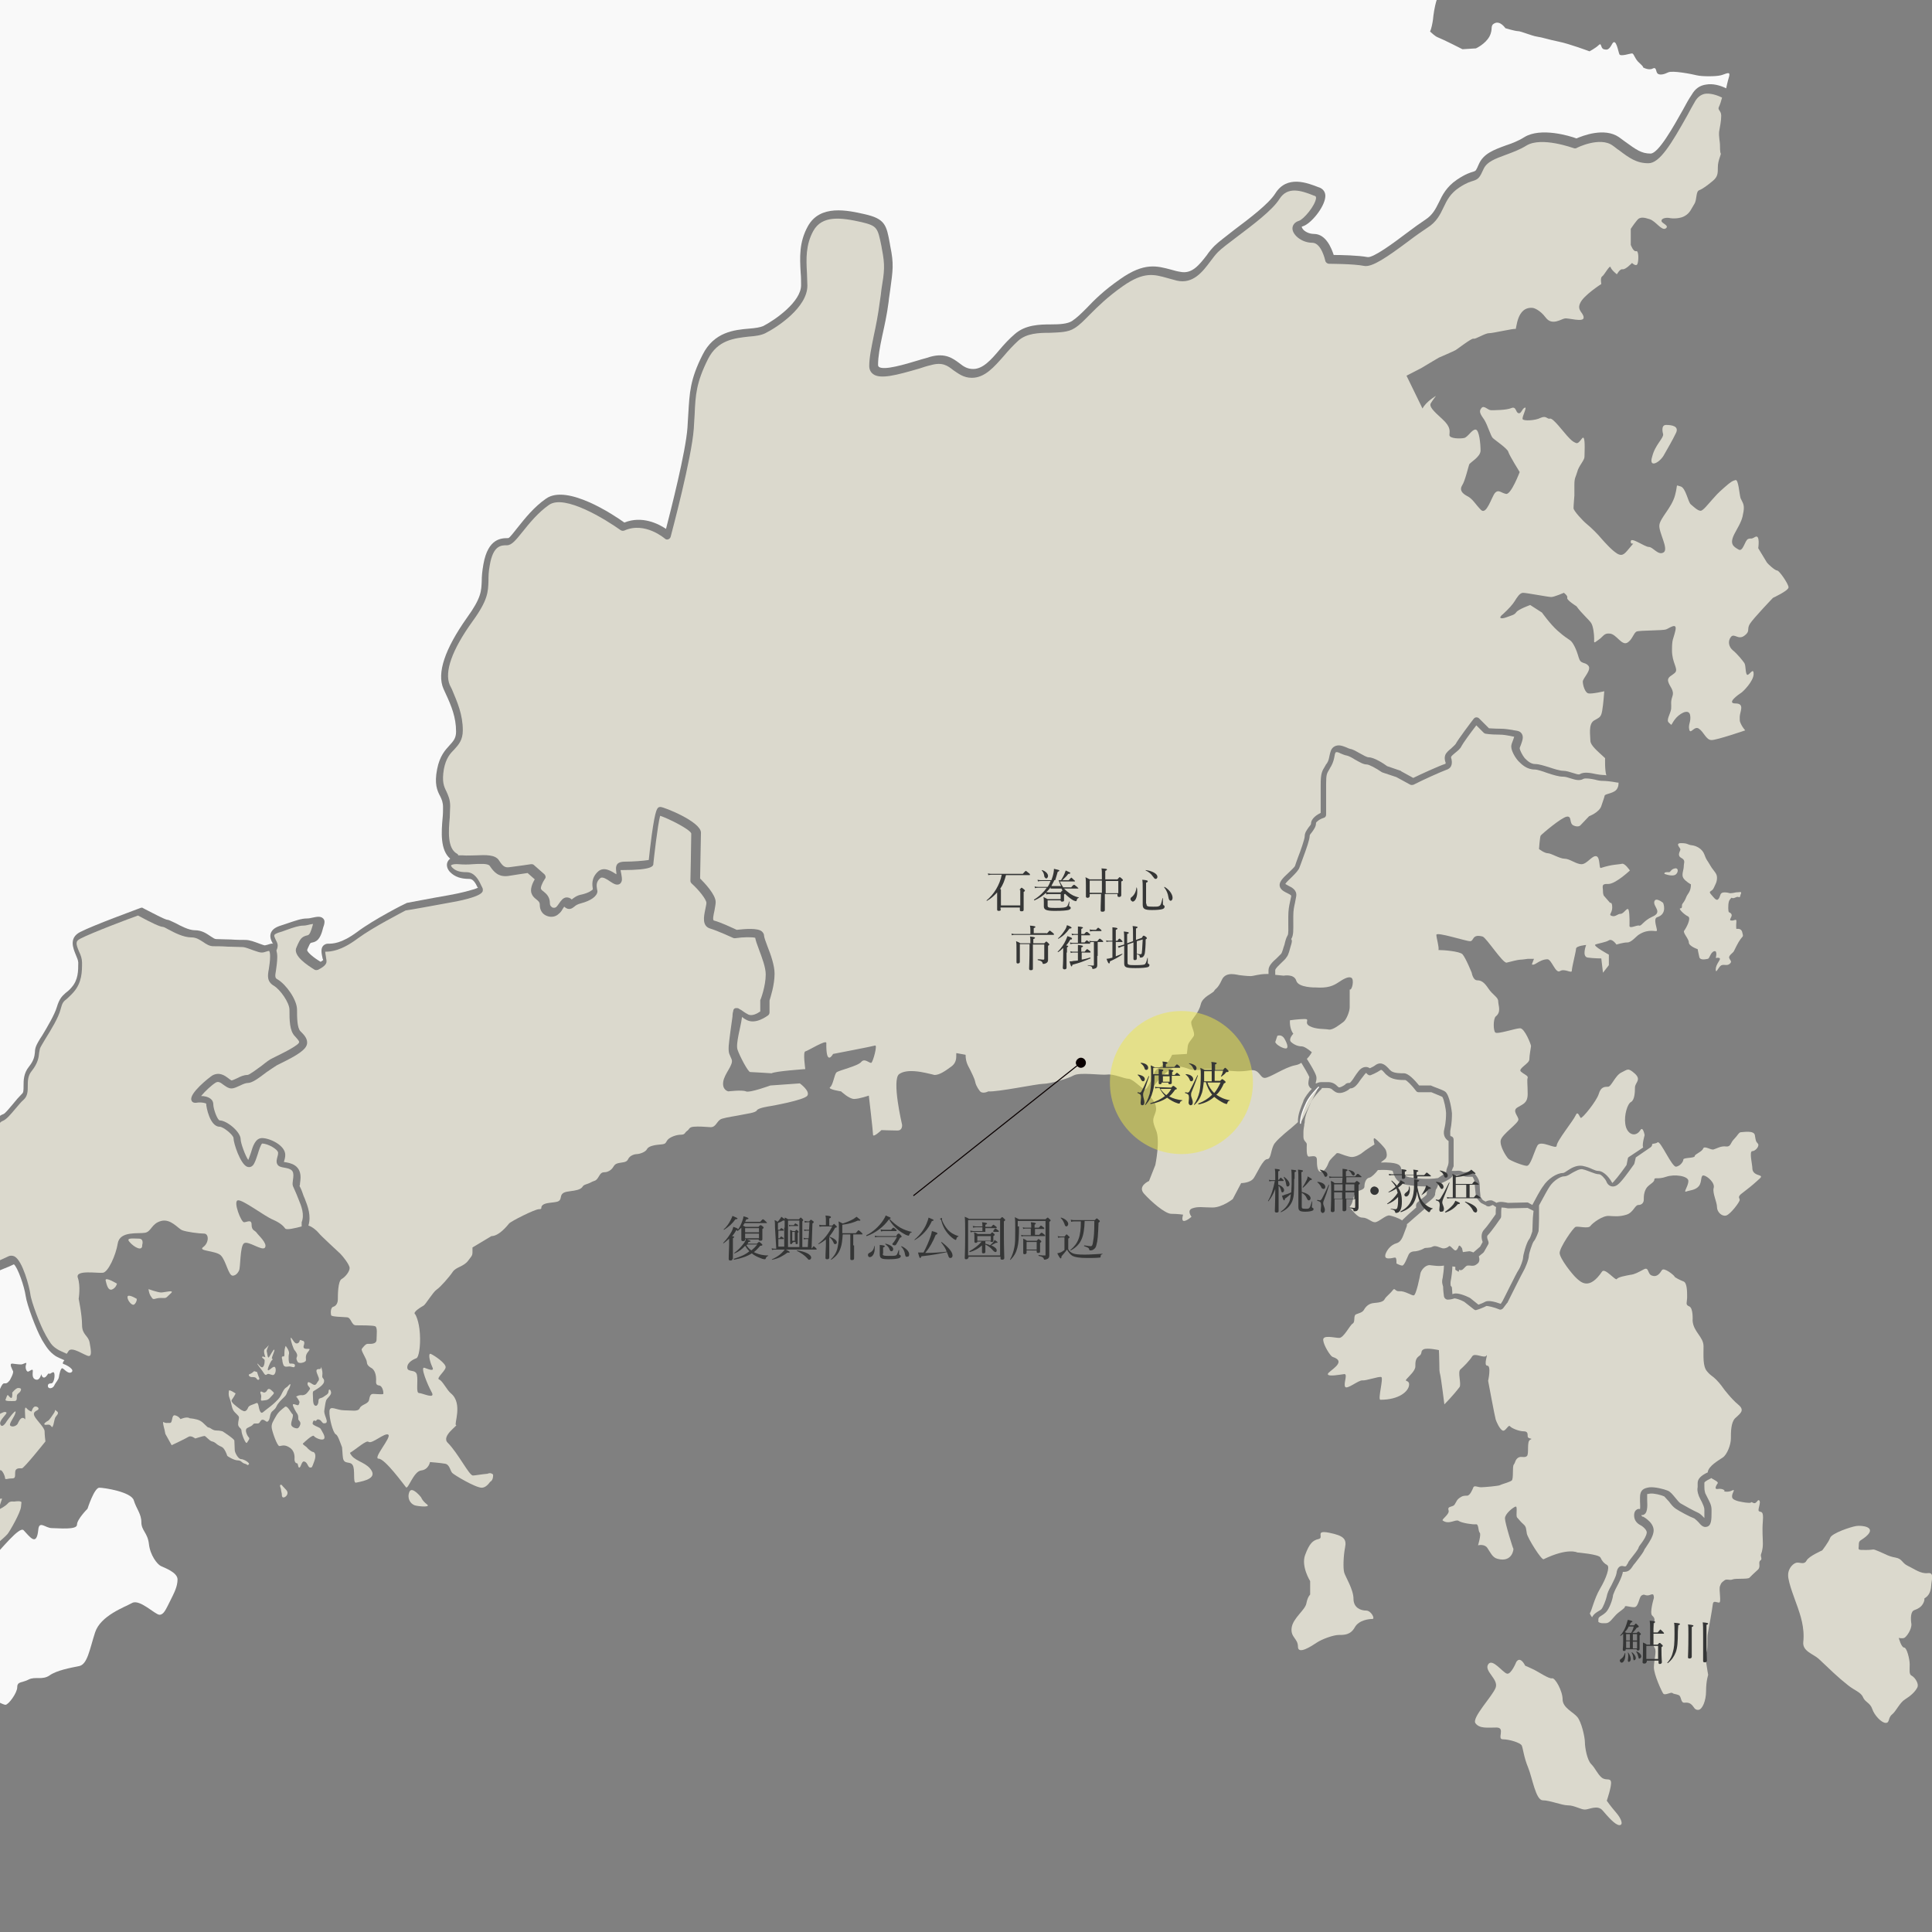 <?xml version="1.0" encoding="utf-8"?>
<!-- Generator: Adobe Illustrator 26.3.1, SVG Export Plug-In . SVG Version: 6.00 Build 0)  -->
<svg version="1.1" id="map_x5F_川なし" xmlns="http://www.w3.org/2000/svg" xmlns:xlink="http://www.w3.org/1999/xlink" x="0px"
	 y="0px" viewBox="0 0 459.2 459.2" style="enable-background:new 0 0 459.2 459.2;" xml:space="preserve">
<rect x="0" y="0" width="459.2" height="459.2" fill="#808080" stroke="none"/>
<style type="text/css">
	.st0{fill:#DBD9CD;}
	.st1{fill:#DBD9CD;stroke:#FFFFFF;stroke-width:0.25;stroke-linecap:round;stroke-linejoin:round;stroke-miterlimit:10;}
	.st2{clip-path:url(#SVGID_00000162329484160526975270000010716000410482889094_);fill:#DBD9CD;}
	.st3{clip-path:url(#SVGID_00000115489691114499115650000008295567394400611247_);fill:#DBD9CD;}
	.st4{clip-path:url(#SVGID_00000074429728554553612050000001656314576716486821_);fill:#F9F9F9;}
	.st5{opacity:0.5;fill:#EEE948;enable-background:new    ;}
	.st6{display:none;opacity:0.5;fill:#EEE948;enable-background:new    ;}
	.st7{fill:#353636;}
	.st8{fill:none;stroke:#090000;stroke-width:0.25;stroke-miterlimit:10;}
	.st9{fill:#090000;}
</style>
<path class="st0" d="M306.8,224.8c-0.3,1-0.5,2.1-1,2.7c-0.3,0.5-0.8,0.9-1.3,1.4s-1.4,1.3-1.4,1.7v1c0,0,0,0,0,0.1
	c1.1,0.1,2,0.2,2,0.2s2.5-0.5,3,1.2s4.6,1.6,4.6,1.6c2.9,0.2,4.2-0.4,5.4-1.2s2.4-1.5,3.1-1.1s0.2,3-0.4,2.8c0,0,0,3.2,0,4.2
	s-0.8,3-1.5,3.5s-2.5,2-3.5,1.8s-3,0-4.5-0.8s0.2-1.7-1.2-1.7s-3.5,0.3-3.5,0.3s-0.2,1.9,0.8,3.2c0,0-1.3,1.3-0.5,2s1.7,1,2.5,1
	s2.4,1.4,2.4,1.4s-0.4,0.8-1.2,1.6l0.1,0.1c2.2,3.5,2.2,4.1,2.2,4.4c0,0.2,0,0.5-0.1,0.8c0,0.1-0.1,0.4-0.1,0.5c0,0,0.1,0,0.2,0l0,0
	c0.5-0.3,1-0.3,1.4-0.3c0.1,0,0.2,0,0.4,0c0.2,0,0.4,0,0.6,0c1.5-0.1,2.2,0.6,2.6,1c0.1,0.1,0.2,0.1,0.2,0.2
	c0.1,0.1,0.5,0.1,1.3-0.4c0.3-0.2,0.3-0.2,0.3-0.2c0.3-0.4,0.7-0.4,0.9-0.4c0,0,0.1,0,0.2,0c0.3-0.2,0.8-0.9,1.1-1.4
	c0.3-0.5,0.7-1,1-1.4c0.7-0.9,1.4-1,1.8-1s0.7,0.2,0.9,0.3c0.4-0.2,0.9-0.4,1.4-0.8c1.4-0.9,2.4,0.2,3,0.8c0.2,0.3,0.5,0.5,0.7,0.7
	c0.8,0.5,2.1,0.5,3,0.5c1.1,0,2.6,1.7,3.6,2.9h2.7c0.1,0,0.2,0,0.3,0.1c0.4,0.2,2.5,0.9,3.1,1.3c1.2,0.7,1.7,5,1.7,5.2
	c0,0.8,0,2.3-0.4,4.2c0,0.1,0,0.2,0,0.3c0,0,0,0,0,0.1s0,0.1,0,0.2c0,0,0,0,0,0.1v0.1c0,0,0,0,0,0.1c0,0,0,0,0,0.1v0.1l0,0
	c0.1,0.1,0.1,0.1,0.2,0.2c0,0,0,0,0.1,0c0.3,0.1,0.5,0.4,0.5,0.8v5.4c0,0.2,0,0.4,0,0.6c0,0.1,0,0.1,0,0.2s0,0.2-0.1,0.3
	c0,0.1,0,0.1-0.1,0.2c0,0.1-0.1,0.2-0.1,0.3c0,0.1-0.1,0.2-0.1,0.2c0,0.1,0,0.1-0.1,0.2l0,0c0.1,0,0.2,0,0.4,0h0.1
	c0.1,0,0.3,0,0.4,0c0.4,0,0.8-0.1,1.1,0c0.2,0,0.4,0.1,0.6,0.2s0.3,0.1,0.6,0.1c0.1,0,0.3,0,0.4,0c0.6-0.1,1.5-0.1,2.1,0.6
	c0.4,0.5,1,1.3,1,2.5c0,0.6,0.1,2.1,0.2,2.8c0.2,0.2,0.4,0.6,0.5,0.7s0.5,0.3,0.7,0.4c0.4-0.2,0.8-0.3,1.1-0.3c0.1,0,0.2,0,0.3,0
	l0,0c0.1,0,0.2,0.1,0.3,0.1l0,0c0.1,0.1,0.2,0.1,0.4,0.2l0,0c0.2,0.1,0.3,0.2,0.5,0.3l0,0c0.1,0,0.1-0.1,0.2-0.1
	c0.8-0.3,2,0,2.5,0.1l4.5-0.1c0.2,0,0.3,0,0.4,0.1l0.9,0.5c0.8-1.5,1.9-3.6,2.6-4.5c1.1-1.7,3.2-3.1,4.7-3.1c0.2,0,0.7-0.3,1.1-0.6
	c0.9-0.6,2.1-1.3,3.5-1.1c1,0.2,1.8,0.5,2.4,0.8c0.5,0.2,0.9,0.4,1.3,0.4c1.6,0,3,2.1,3.3,2.7c0.1,0.1,0.1,0.2,0.1,0.2
	c0.1-0.1,0.2-0.2,0.4-0.4c1-1.1,2.6-3.3,3-3.9l0.3-1.5c0-0.2,0.2-0.4,0.4-0.5l3.3-2.2c0,0-0.1,0-0.1-0.1c-0.2-0.7,0.4-2.8,0.4-2.8
	s-0.4-2.2-1-1.2c-1.2,1.9-3.3,1-3.6-1.5c-0.3-2,0.5-4.8,1.4-5.2c0.8-0.5,0.9-2.2,0.9-3.4c0-1.2,1.6-1.8,0-3.3
	c-1.7-1.5-1.7-1-3.2-0.3s-2.4,3.4-3.2,3.4s-1.7,0-2.2,1.7s-4,6-4.3,5.7s-0.7-1.8-1.2-0.6s-4.5,6.1-4.5,7.2s-3.8-1.5-4.6,0
	s-1.6,4.8-2.5,4.8c-0.8,0-3.9-1.2-4.4-1.7s-2.1-3-1.8-4.4s4.2-4,4.2-4.9c0-0.8-1.6-2.1-0.2-2.9c1.3-0.8,2.4-1,2.4-3.2
	s-0.2-3.3,0-3.8c0.2-0.5-0.8-0.8-1.6-1.5s2-1.9,2-2.9s0.4-2.9,0.4-3.2s-1.5-4.2-2.6-4.2s-5.4,1.5-5.9,1s-0.5-3.2,0.1-3.8
	c1.4-1.1,0.6-2.6,0.6-3.6s-1.3-1.5-2.3-3s-1.7-2-2.7-2s-1.3-1.8-1.3-1.8s-1.4-3.5-2.2-4.4c-0.7-0.7-4.5-1-5.7-1
	c0.2-0.6-0.5-2.9-0.5-3.6c0-0.8,7,1.5,8,1.5s0.4-1.8,3-1.1c0.9,0.3,4.8,6.4,5.7,6.2c0.8-0.2,2.7-0.7,3.2-0.7s1.8-0.2,1.8-0.2h1.5
	l-0.5,1.3c0,0,0.2,0.3,1-0.2s1.7-1,2.7-1s1.9,3.5,3,2.8s2.8,0.7,2.8-0.1s1-4.6,1-5.2c0-0.7,2.4-0.9,2.4-0.9s-1.1,2.8,0.4,3
	s3.2,0.2,3.2,0.2l0.4,3.4l1.4-1.8v-2.5c0,0-3.9-2.1-3.2-2.4c0.7-0.3,2.4-0.5,3.2-1c0.8-0.5,1.8,1,1.8,1s1.6-0.5,2.6-0.5
	s2.1-1.5,2.8-1.9c2.4-1.5,4.1-0.5,4.2-0.9c0.2-0.3-1-2.9,0.1-3.2c2.5-0.8,1.4-3.4,1.4-3.4s-1.8-1.5-2.1-0.3
	c-0.3,1.2,2.1,2.5-0.5,3.6c-2,0.9-2.6,2.3-3.1,2.1s-2.2,0.8-2.3,0.1c0,0,0.1-2.9-0.2-3.8s-1.1,0.9-1.9,0.9s-1.2,0.8-2.1,0.5
	s0.1-0.6,0.1-2s-0.5-1.1-0.5-1.1l-1.4-1.6c0,0-0.3-0.2-0.3-1.2s-0.5-1.8,1.2-1.7s5.2-3.2,5.2-3.2s-1.2-1.8-1.9-1.6
	c-0.7,0.2-2.3,0.1-5,1c-0.5,0.2-0.1-2.6-1.1-2.8s-2.2,1.9-3.5,1.9s-2.8-1.3-4-1.3s-3.2-1.3-4-1.3s-2.1-1-2.1-1s0.2-2.9,0.4-3.2
	s4.9-4.3,6.2-4.5c1.3-0.2,0.5,1.6,1.6,2.1s1.6,0,1.6,0l2.1-2.2c0,0,2.4-0.9,2.9-2.4s0.7-2,0.8-2.5c0.2-0.5,2.4-0.5,3-1.7
	c0.3-0.5,0.3-1,0.3-1.4c-0.1,0-0.2,0-0.3,0c-1.6-0.3-2.8-0.4-3.4-0.4s-1.2-0.1-1.9-0.3c-0.9-0.2-2.2-0.4-2.7-0.2
	c-1,0.6-2.1,0.2-3.1-0.1c-0.6-0.2-1.2-0.4-1.8-0.4c-1,0-2.3-0.4-3.8-0.9c-1.1-0.4-2.3-0.8-2.9-0.8c-1.9,0-3.1-1.2-3.8-1.9
	c-0.7-0.7-1.8-2.4-1.8-3.6c0-0.4,0.2-0.9,0.4-1.4c0.1-0.2,0.2-0.6,0.3-0.9c-0.4-0.1-0.7-0.1-1-0.2c-0.7-0.1-1.4-0.3-2.6-0.3
	c-2,0-3.1-0.2-3.1-0.2c-0.2,0-0.3-0.1-0.5-0.2l-1.8-1.8c-1.4,1.8-3.2,4.3-3.5,4.9c-0.3,0.7-1,1.2-1.6,1.7c-0.4,0.3-0.8,0.7-0.9,0.9
	c0,0.1,0,0.4,0.1,0.5c0.1,0.6,0.4,2.1-1.3,2.6c-1.1,0.4-5.6,2.4-7.7,3.5c-0.3,0.1-0.6,0.1-0.8,0l-3.3-1.8l-3.3-1.1
	c-0.1,0-0.1-0.1-0.2-0.1c-1.3-0.9-3-1.8-3.5-1.8c-0.9,0-1.8-0.6-2.9-1.2c-0.6-0.4-1.4-0.8-1.8-0.9c-0.6-0.1-1-0.3-1.5-0.5
	c-0.6-0.3-0.9-0.4-1.2-0.3c-0.1,0.1-0.2,0.3-0.3,0.9c-0.1,0.6-0.3,1.5-0.8,2.4c-0.2,0.3-0.3,0.5-0.4,0.7c-0.6,1-0.8,1.2-0.8,3.5v7.3
	c0,0.4-0.2,0.7-0.6,0.8c-1,0.3-1.8,1-1.8,1.2c0,0.9-0.5,1.5-0.9,2.1c-0.3,0.4-0.6,0.7-0.6,0.9c0,0.9-0.7,2.9-1.7,5.6
	c-0.3,0.9-0.6,1.6-0.7,1.9c-0.2,0.7-1,1.5-1.9,2.4c-0.5,0.5-1.3,1.2-1.5,1.6c0.2,0.1,0.5,0.3,0.7,0.4c0.8,0.4,2.1,1,1.9,2.5
	c-0.1,0.6-0.2,1.1-0.3,1.6c-0.2,0.9-0.4,1.7-0.4,3.1c0,0.5,0,1,0,1.4c0,1.8,0.1,3.2-0.5,4.1C307.2,223.5,307,224.2,306.8,224.8z"/>
<path class="st0" d="M395.6,207.7c0,0,1.5,0.6,2.4,0.3s1.1-1.8,0.1-1.6s-1,0.9-1.4,0.9S395.5,207.2,395.6,207.7z"/>
<path class="st0" d="M414.1,221.6c-0.2-1.1-1.4-0.8-1.4-0.8s-0.1-0.6,0-1.6s-0.4-0.4-1-0.4s-0.6-0.1-0.2-0.9s-0.6-1.1-0.6-1.1
	s-0.2-0.4-0.1-1.8c0.1-1.1,0.4-1.2,0.7-1.6c0,0,0,0,0.1,0c0.6,0.3,1.1-0.4,1.6-0.2s0.3-0.2,0.6-0.8c0.2-0.6-0.3-0.3-1.2-0.3
	c0,0-0.8,0.2-1.4,0.2c-0.4-0.1-0.8-0.2-1.3-0.2c-1.2,0-0.9,0.8-1.4,1.5s-1-0.1-1.8-1s0.2-0.6,0.6-1.5s0.8-1.4,0.8-2.5
	s-0.8-1.5-1.6-2.9s-0.9-1.2-1.4-2.6s-2-2.1-3-2.2s-0.9-0.5-2.5-0.5s-0.2,1.1-0.2,1.5s-0.9,1.4,0.2,2s0.6,1.1,0.6,2s-0.6,2-0.1,2.8
	s1.8,1.5,1.8,1.5c0,1.8-0.8,2.2-1.1,3s-0.6,1.2-0.9,1.6s0.1,1.1-0.5,1.1s0.9,1.5,1.8,1.9s-0.5,2.9-0.9,3.4s1.1,1.9,1.1,2.8
	s2.1,1.6,2.1,1.6s0.2,1.1,0.4,1.9s1.5,0.5,2,0.4s0.6-1.5,1.5-1.8s0.4,1.6,0.4,1.6s1-0.2,1,0.2s-1,1.4-1,2.5s0.5-0.2,1.1-0.8
	s1.5,0.1,2.2-0.5s0.1-0.8-0.1-1.4s0.9-1.2,1.1-1.6s1-2.1,1.6-2.9S414.4,222.7,414.1,221.6z"/>
<path class="st0" d="M303.1,247.7l0.5-1.5c0,0,1-0.5,1.7,0.7s1,2.3,0.3,2.3S303.4,248.4,303.1,247.7z"/>
<path class="st0" d="M422.4,135.6c-0.5,0-2.2-1.5-2.5-2s-2-3.3-2-3.3s0.5-3.3-0.7-2.7c-1.2,0.7-0.8,0.2-1.7,0.5
	c-0.8,0.3-1.2,3.2-2.3,2.5c-1.2-0.7-2.3-1.3-0.8-4s1.7-3.2,2-5s-0.3-2.2-0.7-3.2c-0.3-1-0.5-4.5-1.2-4.3s-1,0.3-2.7,1.8
	s-1.8,1.7-2.8,2.8s-2.2,2.7-2.8,2.7c-0.7,0-1.7-1-2.3-1.5c-0.7-0.5-1.2-4-2.5-4.3s-0.5-0.7-1.3,2.2s-3.5,5.3-3.7,7s2.3,5.7,1,6.5
	s-2.5-1.3-3.5-1.3s-4.3-2.5-4.3-1.3s1.3-0.3,0,1.2s-1.8,2.5-3.2,1.7c-1.3-0.8-2.8-2.5-3.7-3.5c-0.8-1-2.5-2.7-3.5-3.5
	s-3.2-3.2-3.2-3.8c0-0.7,0.2-3,0.2-3s0-0.7,0-2.5s0.3-1.8,0.7-3.2c0.3-1.3,1.7-2.7,1.7-3.5s0.2-4-0.2-4.5c-0.3-0.5-1,1.5-1.8,1.2
	s-1.2-0.7-2.2-1.8s-3.3-4.2-4-4s-0.8-0.8-2.2-0.2c-1.3,0.7-4.2,0.8-4.3,0.3c-0.2-0.5,1.2-3,0.5-2.7s-0.8,1.5-1.5,1.3
	s-0.5-1.7-1.7-1.2s-4,0.5-4.8,0.5s-1.7-1.3-2.3-0.5c-0.7,0.8-0.2,1.5,0.7,2.8c0.8,1.3,1.5,3.8,2,4.3s3.5,2.5,3.7,3.3
	s2.7,4.8,2.7,4.8s-2,5.3-3.2,5.2c-1.2-0.2-1.8-1.2-2.7-0.2c-0.8,1-2,5.3-3.3,4s-2-2.7-3.3-3.3c-1.3-0.7-1.8-1.5-1.2-2.5
	c0.7-1,1.5-4.5,1.7-5s2.7-1.8,2.7-3.3s-0.3-5-1.2-5s-1.8,1.8-2.7,2c-0.8,0.2-3.5,0.2-3.5-0.7c0-0.8,0.5-1.8-1.7-3.8s-3.2-3-2.7-3.8
	s1.2-1.7,1.2-1.7s-2.3,1.3-3.2,3l-3.8-7.8l3.5-1.8c1.3-0.8,4.2-2.5,4.2-2.5s3.5-1.5,4-1.8s3.7-2.8,4.2-2.7c0.5,0.2,2.7-1.3,3.7-1.3
	s6-1.2,6.3-1s0.2-5.5,4.2-5c0,0,1.5,0.3,3,2.3s3.7,0.3,4.5,0.2c0.8-0.2,4.5,1,4.5-0.2s-1.7-1.7-0.8-3.5c0.8-1.8,5-4.5,5-4.5
	s-0.3-1.5,0.2-1.8s1.8-2.8,2-2.2c0.2,0.7,1.5,1.7,1.5,1.7s0.7-1.3,1.3-1.2c0.7,0.2,2.3-1.5,2.3-1.5s1,1,1.3,0.2s0.3-3.2-0.3-3
	c-0.7,0.2-1.3-1.5-1.3-1.5v-3.8c0,0,1.5-2.3,2-2.5s1-0.3,2.5,0.2s2.8,2.8,3.8,2.2c1-0.7-1-1.2-1-1.8s1-0.8,1.8-0.7
	c0.8,0.2,2.7,0.2,3.8-0.5c1.2-0.7,1.5-1.7,2.2-2.8s0.3-3,1.2-3.3c0.8-0.3,2-1.2,3.2-2.2s1.2-1.8,1.2-3.3s0.8-3,0.7-3.2
	c-0.2-0.2-0.2-1.7-0.2-2.2s-0.3-1.8-0.2-3c0.2-1.2,0.5-2.5,0.5-3.8s-1-1.3-0.5-2.2c0.2-0.4,0.5-1.3,0.7-2.1
	c-1.2-0.6-2.8-1.1-4.1-0.9c-0.9,0.2-1.6,0.7-2.2,1.6c-0.6,1-1.3,2.3-2,3.6c-3.7,6.6-6.5,11.3-9.2,11.3c-2.8,0-4.5-1.2-7-3.1
	c-0.5-0.3-0.9-0.7-1.5-1.1c-3-2.2-8.5,0.5-8.6,0.6c-0.2,0.1-0.5,0.1-0.7,0c-0.1,0-7.6-2.8-11.2-0.6c-1.6,1-3.3,1.6-4.9,2.2
	c-2.4,0.9-4.5,1.6-5.3,3.4c-0.9,2-1.2,2.4-2.5,2.8c-0.6,0.2-1.5,0.4-3.3,1.6c-2.1,1.4-2.9,3-3.7,4.7c-0.8,1.7-1.7,3.5-3.8,4.8
	c-1.2,0.8-2.8,1.9-4.5,3.2c-5.1,3.8-8.7,6.3-10.6,5.9c-2.4-0.5-8.3-0.5-8.3-0.5c-0.4,0-0.8-0.3-0.9-0.7c0,0-0.9-4.3-3.1-4.3
	c-2.4,0-4.5-1.7-4.7-3.2c-0.1-0.9,0.5-1.7,1.5-2c1.1-0.3,3.9-3.6,4.1-5.4c0-0.4-0.1-0.4-0.2-0.5l-0.3-0.1c-3.2-1.3-6.3-2.2-8.2,0.8
	c-1.7,2.7-6.4,6.2-10.1,9c-2,1.5-3.7,2.8-4.5,3.6c-0.6,0.6-1.2,1.4-1.8,2.2c-1.8,2.4-4.1,5.5-8,4.6c-0.8-0.2-1.5-0.4-2.2-0.6
	c-3.2-0.9-5.6-1.6-10.6,1.9c-3.7,2.6-6,4.9-7.8,6.7c-1.3,1.3-2.4,2.5-3.7,3.3c-1.5,1-3.6,1-5.8,1.1c-2.7,0-5.6,0.1-7.6,1.9
	c-1.2,1.1-2.4,2.4-3.4,3.6c-2.3,2.6-4.5,5.2-7.6,5.2c-2,0-3.2-1-4.4-1.8c-1.4-1.1-2.6-2-5.4-1.2c-0.9,0.2-1.8,0.5-2.7,0.8
	c-5.5,1.6-9.3,2.6-11,1.3c-0.4-0.3-0.9-0.9-0.9-1.9c0-2,0.5-4.3,1.1-7.3c0.5-2.3,1-4.8,1.4-7.9c0.2-1.2,0.3-2.1,0.4-3
	c0.7-4.3,0.9-5.7,0.1-9.7l-0.1-0.6c-0.9-4.4-1-4.8-4.7-5.7c-4.9-1.1-9.4-1.7-11.5,2.1c-1.8,3.3-1.7,6.6-1.5,10c0,1,0.1,2,0.1,3
	c0,5.2-7.2,9.9-10,11.3c-1,0.5-2.4,0.7-3.9,0.8c-3.5,0.4-7.4,0.8-9.7,5.3c-2.8,5.6-3,8.5-3.2,13.3c-0.1,1-0.1,2.1-0.2,3.3
	c-0.5,7-5.3,24.9-5.5,25.7c-0.1,0.3-0.3,0.5-0.6,0.6s-0.6,0-0.8-0.2c0,0-4.7-4.1-9.6-1.9c-0.3,0.1-0.6,0.1-0.9-0.1
	c-3.5-2.5-13.3-8.6-17-6c-2.6,1.8-4.7,4.4-6.3,6.4c-1.6,2-2.6,3.2-3.7,3.2c-1.4,0-3.3,0-4.1,4.8c-0.3,1.6-0.3,2.7-0.3,3.7
	c-0.1,2.6-0.1,4.5-3.8,9.6c-4.9,6.8-6.7,12-5.4,15.1l0.5,1c1.3,3.1,2.6,6,2.6,9.8c0,2.3-1,3.4-2,4.5c-1,1-2,2.1-2.5,4.7
	c-0.5,3,0,4.1,0.6,5.3c0.4,0.9,0.9,1.9,0.9,3.5c0,0.8-0.1,1.7-0.1,2.7c-0.3,3.2-0.6,7.3,1.7,8.6c0.2,0.1,0.3,0.2,0.3,0.4
	c0.3,0,0.7,0,1.1,0c1,0.1,2.1,0,3.1,0c2.4-0.1,4.6-0.2,5.5,1.2s1.4,1.8,2.6,1.6c1.7-0.2,5-0.7,5-0.7c0.3,0,0.5,0,0.7,0.2l2.5,2.2
	c0.3,0.3,0.4,0.8,0.1,1.1c-0.6,0.9-1.1,2.1-0.9,2.4c0.1,0.2,0.3,0.4,0.6,0.6c0.6,0.5,1.5,1.2,1.5,2.8c0,0.7,0.5,0.9,0.6,1
	c0.3,0.1,0.6,0.1,0.9-0.1c0.2-0.2,0.5-0.6,0.7-0.9c0.5-0.7,0.9-1.3,1.7-1.4c0.5,0,0.9,0.1,1.3,0.5l0.1-0.1c0.4-0.3,1.1-0.9,2.3-1.1
	c1.7-0.4,2.4-1,2.6-1.2v-0.1c-0.1-0.8-0.5-2.6,1.3-4.2c1.4-1.2,3.2,0,4.3,0.7c0-0.1,0-0.2,0-0.3c-0.1-0.9-0.2-1.5,0.2-2.1
	c0.4-0.5,1.2-0.6,1.8-0.6c1.8,0,4.6-0.2,5.7-0.4c0.1-1.1,0.4-3.6,0.7-5.9c0.9-6.4,1.3-6.7,2.1-6.7s9.6,3.5,9.6,6.1
	c0,1.6-0.2,9.1-0.2,10.9c1,1,3.7,3.8,3.7,5.6c0,0.6-0.2,1.4-0.3,2.1c-0.2,0.9-0.5,2.2-0.1,2.3c1.6,0.4,4.5,1.8,5.4,2.2
	c1.9-0.2,5-0.5,6,0.4c0.3,0.3,0.5,0.6,0.5,1c0,0.3,0.4,1.5,0.8,2.5c0.8,2,1.7,4.6,1.7,6.5c0,2.8-1,5.7-1.2,6.4v2.8
	c0,0.3-0.1,0.5-0.3,0.7c-0.3,0.2-3,2.3-5.2,1.1c-0.4-0.2-0.7-0.4-1-0.7c0,0.1-0.1,0.3-0.1,0.4c-0.2,1.8-1.5,6-1,7.4
	c0.5,1.5,2.5,5.3,3,5.3s5.1,0.3,5.1,0.3c0.8-0.5,8-1,8-1s-0.6-4.1,0-4.2s5-2.9,5-2c-0.1,5.8,1.6,2.6,1.6,2.6s9.4-1.8,10-2
	s-0.5,3.9-0.9,4.1s-1.6-1.2-2.4-0.2s-5.4,2-5.9,2.5s-0.8,3-1.5,3.5s2.6,1,2.6,1s1.9,1.8,3.1,1.8s3.5-0.8,3.5-0.8s1,8.5,1,9.3
	s2-1.1,2-1.1s2.5,0.1,3.8,0.1s1.1-1.4,1.1-1.4s-2.5-10.6-0.7-12c1.8-1.3,5.3-0.5,6.3-0.3s2.1,0.5,2.1,0.5c1.2,0,2.5-0.9,4-2
	s1.1-2.5,1.2-3.2l2.2,0.4c0,2,0.8,2.9,1.1,3.6s1,1.9,1.2,2.9s1,2,1,2c0.6,1,2.1,0.2,2.1,0.2c2.1,0.2,11.6-1.8,13.1-1.8
	s5.8-1.2,7.2-2c1.5-0.8,6.5,0,8-0.2s4,1,5,1s3,2.2,3.8,2.5s2.2-3.5,2.5-4.2s3-2.2,3-2.2c0.5-0.5,1.1-1.8,1.1-1.8l3.5-0.2
	c0,0,0.1-0.9,0.2-1.8s0.9-1.6,1.4-2.4s-0.9-2.8-0.5-3.6s1.8-2.2,2.2-4s2.9-2.6,3.2-3.2s0.8-0.4,1.8-2.6s3.8-1.1,4.4-1.1
	c0,0,1.6,0.2,2.4,0.2s2-0.5,3.8-0.5c0.2,0,0.4,0,0.5,0v-0.9c0-1.1,1-2,2-2.9c0.4-0.4,0.8-0.8,1-1c0.3-0.4,0.5-1.4,0.8-2.2
	c0.2-0.9,0.4-1.6,0.7-2.1c0.3-0.4,0.2-1.7,0.2-3.1c0-0.4,0-0.9,0-1.4c0-1.6,0.2-2.6,0.4-3.5c0.1-0.5,0.2-0.9,0.3-1.4
	c0-0.2-0.1-0.3-0.9-0.7c-0.6-0.3-1.3-0.6-1.7-1.3c-0.6-1.2,0.6-2.3,2-3.6c0.5-0.5,1.4-1.3,1.5-1.6c0.1-0.4,0.4-1.1,0.7-2
	c0.6-1.5,1.6-4.4,1.6-5c0-0.9,0.5-1.5,0.9-2.1c0.3-0.4,0.6-0.7,0.6-0.9c0-1.3,1.5-2.2,2.3-2.6v-6.7c0-2.7,0.3-3.2,1.1-4.5
	c0.1-0.2,0.2-0.4,0.4-0.6c0.4-0.6,0.5-1.3,0.6-1.8c0.2-0.8,0.3-1.7,1.2-2.2c1-0.5,1.9-0.1,2.7,0.2c0.4,0.2,0.7,0.3,1,0.4
	c0.7,0.1,1.5,0.6,2.4,1.1c0.7,0.4,1.6,0.9,2,0.9c1.3,0,3.6,1.5,4.4,2.1l3.2,1.1c0,0,0.1,0,0.1,0.1l2.9,1.6c1.4-0.7,6.2-2.9,7.5-3.3
	c0.2-0.1,0.2-0.1,0.2-0.1c0-0.1,0-0.4-0.1-0.5c-0.1-0.4-0.2-1,0-1.5c0.2-0.6,0.8-1.1,1.4-1.6c0.4-0.4,0.9-0.8,1.1-1.1
	c0.5-1,3.9-5.5,4.3-6c0.2-0.2,0.4-0.3,0.6-0.3c0.3,0,0.5,0.1,0.7,0.3l2.3,2.3c0.4,0,1.3,0.1,2.6,0.1c1.4,0,2.2,0.2,3,0.3
	c0.3,0.1,0.7,0.1,1.1,0.2c0.6,0.1,0.9,0.4,1.1,0.7c0.5,0.8,0.1,1.7-0.2,2.6c-0.1,0.3-0.3,0.7-0.3,0.8c0,0.5,0.7,1.8,1.2,2.4
	c0.6,0.6,1.4,1.4,2.5,1.4c0.9,0,2.1,0.4,3.4,0.8c1.2,0.4,2.5,0.8,3.2,0.8c0.8,0,1.6,0.3,2.3,0.5c0.7,0.2,1.4,0.5,1.7,0.3
	c1-0.6,2.5-0.3,3.9,0c0.6,0.1,1.2,0.2,1.6,0.2c0.2,0,0.5,0,0.8,0.1c-0.4-1.2-0.3-4.1-0.3-4.1c-1.8-1.7-3.5-3-3.5-4.2
	s-0.5-3.8,0.8-4.7c1.3-0.8,1.7-0.7,2-2.3c0.3-1.7,0.5-4.7,0.5-4.7s-3,0.7-3.8,0.5s-1.3-2-1.3-2.8s2.2-2.8,1.3-3.8s-1.8-0.2-2.3-2
	s-1.3-3.5-2-4s-1.3-0.8-3-2.3s-3.7-4.3-3.7-4.3l-2.8-1.8c0,0-2.8,1-3.3,1.7s-1,0.7-2.3,1.2s-2.2,0.3-0.8-0.8c1.3-1.2,2.2-2.2,2.7-3
	s1.2-2,2-2s6,1,6.7,1s3-1,3-1s1,0.7,0.8,1.2s2.2,2,2.2,2c1.2,1.7,3,3.2,3.5,4s0.7,2.7,0.7,3.7s-0.2,1.2,1,0.3
	c1.2-0.8,1.3-1.7,2.8-1.5s2.7,2.8,4,2.2c1.3-0.7,1.5-2.3,2.3-2.7c0.8-0.3,6.2-0.2,7-0.5s2.7-1.8,2.2,0.3c-0.5,2.2-0.8,1.8-0.8,4.7
	s1.5,4.3,0.8,5.2c-0.7,0.8-2,1-1.7,2.2s1.5,2,1,3.5s-0.2,1.7-0.3,3c-0.2,1.3-1.3,2.7-0.5,3.3c0.8,0.7,0.3,0.7,1.3-0.7
	s3.3-2.8,3.7-1.2c0.3,1.7-0.5,2.2-0.2,3.5s1.2-1,2.3-0.2c1.2,0.8,1.7,2.7,3,2.7s8-2.3,8-2.3s-0.7-0.8-1-1.5s-0.3-0.5-0.3-1.7
	s1.3-3.2-1-3.2s0.8-2.2,1.3-2.5s3-2.8,3-4.5s-1,0.3-1.5,0.2c-0.5-0.2-0.3-2.2-0.7-2.8s-1.7-2.2-2.7-3s-1.3-2.2-0.5-3.2
	s1.7,0.8,3.2-0.3s0.5-1.5,1.3-2.8s5.5-6.2,5.5-6.2s3.7-1.7,3.7-2.5S422.9,135.6,422.4,135.6z"/>
<path class="st1" d="M313.4,258.4c0,0-2.1,2.1-2.8,3.6s-1.5,3.3-1.5,5"/>
<path class="st0" d="M343.3,268.3c0.4-1.7,0.4-3.1,0.4-3.8c0-0.7-0.5-3.3-0.9-3.8c-0.5-0.2-1.8-0.8-2.6-1.1h-3
	c-0.3,0-0.5-0.1-0.7-0.4c-0.9-1.2-2.1-2.4-2.5-2.5c-1,0-2.7,0-3.9-0.8c-0.4-0.3-0.8-0.6-1.1-1c-0.2-0.2-0.5-0.6-0.7-0.6
	c0,0,0,0-0.1,0c-1.2,0.8-2.3,1.2-2.3,1.2c-0.4,0.2-0.8,0-1.1-0.4l-0.1-0.1c0,0-0.1,0.1-0.3,0.3c-0.3,0.4-0.7,0.9-1,1.3
	c-0.8,1.2-1.5,2.1-2.5,2.1l0,0c-0.1,0.1-0.3,0.2-0.5,0.4c-1.3,0.8-2.4,0.9-3.2,0.3c-0.1-0.1-0.3-0.2-0.4-0.3
	c-0.3-0.3-0.6-0.5-1.3-0.5c-0.5,0-0.9,0-1.2,0h-0.1c0,0.1-0.1,0.1-0.1,0.2c-0.5,0.5-2.1,2.2-2.6,3.3v0.1c-0.6,1.4-1.4,3.1-1.4,4.5
	c0,0.1,0,0.3-0.1,0.4c0,0.1,0,0.2,0,0.3c-0.1,0.6-0.2,1.1-0.2,1.7l0,0c0,0.1,0,0.3,0,0.5s0,0.4,0,0.6c0,1.1,0.8,1.2,0.8,1.8
	s-0.2,2.9,0.5,2.9s1.9-0.5,1.9,0.8s0.1,2.9,1,2.8s1.5-1.4,1.8-2.2s1.6-1.8,1.8-2.1s0.9,0,0.9,0s2,0.8,2.8,0.8s1.9-0.5,2.6-1.1
	s2.8-1.9,2.8-1.9s-0.5-1.8,0.1-1.4s2.4,2.2,2.6,2.8s0.4,1.4-0.1,2c-0.3,0.3-0.8,0.6-1.1,0.9c3.9-0.1,4.4,0.6,4.6,0.9
	c0.2,0.2,0.2,0.5,0.3,0.8c0.2,0.8,0.5,1.5,1.8,1.8c1.6,0.3,4.5,0.6,6.9,0.2c0.6-0.4,1.6-1.1,1.8-1.2l0.1-0.1c0-0.2,0.1-0.4,0.1-0.6
	V278c0.1-0.2,0.1-0.4,0.2-0.6c0.2-0.4,0.3-0.9,0.3-1.3v-4.9C343.5,270.7,342.9,269.8,343.3,268.3z"/>
<path class="st0" d="M360.4,395c0,0-1.2,3-2.2,2.8s-3.5-3.8-4.5-2.2s2.5,3.5,1.8,5.5s-5.8,7.2-4.8,8.5s2.8,1,5,1s0,2.8,1.5,2.8
	s4.2,0.8,4.5,1.5s0.5,2.8,1.5,5.2s1.8,7.8,3.5,7.8s4.5,1.2,6,1.2s3,1,4,1s3-1.2,4.2,0.2s3,3.5,4,3.5s0.5-1.5-0.8-3s-2.2-2.8-2.2-2.8
	s1.2-3.5,1-4.5s-1.2-0.2-2.2-1s-1.5-2.2-2.5-3.2s-1.5-4-1.5-5.2s-0.8-4.8-1.8-6s-3.5-2.2-3.5-4.2s-1.8-5.2-2.5-5s-3.2-1.5-4.2-2
	s-2.2-1-2.2-1S361.4,393.5,360.4,395z"/>
<path class="st0" d="M418.1,359.2c-0.5-0.2,0.6-2.2,0-2.6c-0.4-0.3-0.6,1-1.4,0.6s-0.1,0-1,0s-2.6-0.4-2.6-0.4
	c-1.3-0.4-1.5-0.7-1.4-1.4s0.9-1.6-0.1-1.1s-2.2,0.1-1.8,0.1s-0.3-0.7-1.5-0.5s0-1.4,0-1.4c0-0.4-0.8-0.7-1.6-1.2
	c-0.1,0.1-0.2,0.2-0.3,0.2c-1,0.5-1.3,0.8-1.3,0.9c0,0.4,0,0.7,0,1c0,0.5,0,0.7,0.2,1.5c0.2,0.4,0.4,0.8,0.6,1.2
	c0.4,0.8,0.9,1.6,0.9,2.7v0.6c0,1.7,0,3.3-1.2,3.5c-0.8,0.2-1.4-0.5-1.9-1.1c-0.3-0.3-0.7-0.7-1-0.9c-1.1-0.4-3.5-1.7-4.4-2.3
	c-0.6-0.4-1.1-1-1.6-1.7c-0.4-0.4-0.9-1-1.1-1.2c-0.8-0.4-2.5-0.8-3.4-0.7c-0.5,0.1-0.6,0.1-0.7,0.1c0,0,0,0.1,0,0.5
	c0,0.2,0,0.5,0,0.8c0.1,1.8,0.1,3.5-1.1,3.7c-0.1,0-0.2,0-0.3,0c0.1,0.3,0.3,0.4,0.4,0.4h0.1c0.3,0.2,2.8,1.6,2.4,3.7
	c-0.2,1.1-0.9,2.2-1.5,3.1c-0.2,0.3-0.5,0.8-0.6,0.9c-0.2,0.6-0.8,1.4-1.8,2.7c-0.3,0.4-0.6,0.8-0.8,1c-0.1,0.1-0.1,0.2-0.2,0.3
	c-0.4,0.6-0.9,1.4-2,1.4c-0.1,0-0.2,0-0.4,0c0,0.1,0,0.1,0,0.2c-0.2,0.9-0.8,2.2-1.4,3.3c-0.4,0.7-0.8,1.7-0.9,2
	c-0.1,1.1-0.9,3.3-1.7,4.1c-0.3,0.3-0.6,0.5-0.9,0.7c-0.7,0.4-0.9,0.6-0.9,1c0,0.1,0,0.3,0,0.6l0,0c0.6,0.4,1,0.3,1.8,0.3
	c0.9,0,1.5-1.1,2.4-2s2.1-1.5,2.1-1.9s1.1,0.1,2.2,0.1s1.1-2.4,1.8-2.8s0.6,0,1.4,0s1.5-0.9,1.5,0.6c0,0-1.1,3.6-0.4,4.2
	s0.6,1.1,0.4,2.1s-0.9,3.9,0.2,5.6c0.5,0.8-0.2,2.9-0.2,4.6s1.8,5.6,2.2,6.2s1.8-0.4,2.2-0.1s0.8,0.2,1.5,0.5s0.4,1.9,1.4,1.8
	s1.4,0.2,1.8,0.6s0.6,1.2,1.5,1.1s1.8-2.1,1.8-4.5s0.5-3.8,0.5-3.8s-1-5.4-0.5-5.4s0.2-3.4,0.4-4.4s1.1-6,1.2-7s0.9-0.4,1.5-0.4
	s-0.1-3,0.2-3.9s0.6-1,1.1-1.4s1.2,0.1,1.9-0.2s3.6,0,4-0.4s1.2-1.2,2-1.9s0-1.8,0.6-2.2s-0.1-0.9,0.2-1.6c0,0,0.4-0.9,0.4-2.4
	s-0.2-2.9,0-5.4S418.6,359.5,418.1,359.2z"/>
<path class="st0" d="M433.1,368.5c0,0-3.2,1.4-3.7,2.4s-1.4,0.5-2.2,0.5s-2.2,1.2-2.2,3s1.8,6.2,2.3,7.7s1.7,4.7,1.3,8.2
	c-0.2,2.2,2.4,2.8,3.7,4s2.2,2.1,3.5,3.3s2,1.8,3.5,3s3,1.6,3.5,2.8s1.7,1.3,2.2,2.8s2.2,3.3,3.2,3.3s0.5-1.2,1.5-2s1.8-2.8,3.1-3.6
	s2.4-1.8,2.9-2.8s-0.7-2.5-1.3-2.8c-0.7-0.3-0.5-1.3-0.5-2.7c0-1.3-0.7-4-1.3-4c-0.7,0-1.3-2.3-1.3-2.3s0.8,0.2,1.3,0s1.8-2,1.7-3.3
	c-0.2-1.3-0.2-3,0.7-3.3c0.8-0.3,1.7-0.7,2.2-1.8c0.5-1.2-0.2-0.7,0.5-1.2s1.2-1.3,1.3-2.8s0.8-3.2-0.8-3c-1.7,0.2-3.2-1-4.7-1.7
	s-1.3-1.7-3-2s-2.3-0.8-4-1.5s-0.8-0.3-3-0.3s-1.7,0-1.7-1.2s0.4-0.9,1.7-2c2.7-2.3-1-2.7-2.3-2.5s-5.8,1.7-6.2,2.8
	S433.1,368.5,433.1,368.5z"/>
<path class="st0" d="M45.1,337.1c0,0,1.6,0.1,2.5,0.6s1.6,1.6,2,1.6s0.9,0.7,1.8,0.7c0.9,0,1.5,0.2,1.5,0.2s2.8,1.8,2.8,2.2
	c0,0.3,0.1,1.8,0.1,2.3s0.8,2.1,1.5,2.1s2.3,1,1.8,1.3s-0.1,0-0.9-0.2c-0.8-0.2-0.8-0.8-1.7-0.8s-2.5-1-2.5-1.1s-0.6-1.8-1.3-2.1
	s-1.1-0.6-1.1-0.6s-0.6-0.6-1.2-0.7c-0.6-0.1-1.5-1.3-1.8-1.3s-2.2,0.6-2.2,0.6s-1-0.8-1.6-0.4s-4,2-4,2l-1.5-2.7l-0.2-1
	c0,0-0.6-2.1-0.2-1.8c0.4,0.3,0.8,0.2,1.5,0.2s0.3-2,1.2-1.8s1.3,0.9,1.3,0.9S44.4,336.6,45.1,337.1z"/>
<path class="st0" d="M56,331.2c0,0-1.6-1.1-1.6-0.6s-0.2,0.8,0.2,1.8s0.4,1.9,0.8,2.7c0.4,0.8,1.4,1.3,1.4,1.8s-0.2,0.8-0.2,1.7
	c0.1,0.8,0.8,0.8,0.8,1.5s1,3.3,1.3,2.8s0.8-1,0.4-1.3c-0.3-0.3-1.1-1.8-0.3-2.2s1.1-0.5,1.4-0.9c0.3-0.4,1.2,0.1,1.5-0.4
	s0.5-0.8,1-0.6s0.7,0.7,1.1,0.2c0.4-0.5,0.3-1.2,0.6-1.8c0.2-0.6,0.9-0.7,1.3-1.6s1.2-1.6,1.9-2.3s0.5-1,0.9-1.6s0.7-1.6,0.4-1.4
	s-0.4,0.5-0.9,0.8s-0.8,1-1.2,1.8s-1,1.3-1.4,1.7s-1.5,1.3-2.2,1.8s-1,1.1-1.4,0.3c-0.4-0.8-0.3-2.2-0.9-1.9c-0.6,0.3-1.7,0.5-1.9,1
	s-0.6,1.2-1.3,0.8s0,0.1-0.8-0.5s-2.2-1.6-1.8-2.1C55.7,331.9,56,331.2,56,331.2z"/>
<path class="st0" d="M63.4,330.6c0,0-0.4,0.6-0.9,0.3s-0.8-0.2-0.5,0.5s-0.3,1.6,0.3,1.5c0.7-0.1,1.3,0,1.9-0.7s1.1-1,0.8-1.3
	C64.6,330.6,63.9,329.5,63.4,330.6z"/>
<path class="st0" d="M71.2,318.8c0,0-0.2,0.6-0.8,0.5c-0.6-0.1-1.3-1.9-1.3-1.2s0.7,2.6,0.9,2.8c0.2,0.2,0.8,1,0.6,1.5
	s-0.2,0.6,0.1,1.2c0.3,0.7,1.9,0.2,2-0.2c0.1-0.4-0.2-1,0.3-1.8c0.6-0.8,0.8-1,0.3-1s-1.4,0.1-1.1-0.8c0.3-0.8,0-1.1-0.2-1.1
	S71.2,318.2,71.2,318.8z"/>
<path class="st0" d="M67.9,319.9c0,0,0.9,1.1,0.8,1.8c-0.2,0.8-0.1,2.4,0.2,2.4c0.3,0,1.3-0.1,1.2,0.5c-0.1,0.6-0.5,0.3-1.1,0.2
	s-1.2,0.3-1.6-0.3c-0.3-0.7-0.3-1.3-0.3-1.3s-0.3-0.8,0.1-0.8s0.4,0.1,0.4-0.9S67.9,319.9,67.9,319.9z"/>
<path class="st0" d="M63.9,319.7c0,0-0.6,1.2-0.5,1.5c0.1,0.2,0.2,1.8,0.5,1.4c0.3-0.3,1.1-2,1.3-1.8s-0.9,2.2-0.5,2.2
	s-0.1,0.2-0.3,0.6c-0.2,0.3-1.1,2.2-0.6,2.1c0.5-0.2,1.3-1.2,1.6-0.7c0.3,0.5,0.1,2-0.7,1.8c-0.8-0.2-0.9-0.4-1.3-0.1
	c-0.4,0.3-0.6-0.2-1-0.8c-0.4-0.6-1.5-1.9-1.2-1.8c0.3,0.2,0.9,1.2,1.3,0.8s0.4-1.2,0.4-1.6c0-0.3-0.7-0.5-0.6-0.8
	c0.1-0.2,0.8,0.1,0.8,0.1s-0.6-1.4-0.2-1.9C63.3,320.4,63.9,319.7,63.9,319.7z"/>
<path class="st0" d="M60.4,325.9l0.7,0.2c0,0,0.3,1,0.5,1.4s-0.3,0.7-0.6,0.2c-0.2-0.4-0.7-0.4-1.2-0.4s-0.9-0.5-0.5-0.7
	C59.8,326.5,60.4,325.9,60.4,325.9z"/>
<path class="st0" d="M73.7,330.1c0,0-0.6,1-1.1,1.3s-0.8,0.2-1.2,0.2c-0.4,0-1.2,0.4-1,0.4s0.8,1.2,0.8,1.2s-0.1,0.8-0.4,0.8
	s-1.2-0.5-1.2-0.1s0.8,1.8,1.1,2.2c0.2,0.3,0.2,0.9,0.2,1.2s0.5,0.5,0.5,1s-0.4,1.2-0.8,1.2s-1.4-0.3-1.4-1s0.7-2.2,0.3-2.4
	c-0.3-0.2-1.2-2.2-1.8-1.7s-1.5,1.1-2.1,2.2s-1.2,1.8-1,2.9s1.3,4.2,1.8,4.2s1.2-0.5,2.5,0.4s1.1,2.4,1.1,2.8s0.2,0.9,0.6,0.9
	c0.3,0,0.2,1.2,0.6,1s0.5-1.7,1.2-1.4c0.7,0.2,0.8,1.4,1.3,1.4s0.4,0.1,1-1.5s0-2.2-0.3-2.2s-1.2-0.7-1.4-1c-0.2-0.3-1.2-0.8-1-1
	s2.3-2.2,2.6-1.8c0.2,0.4,1.9,1.2,2.4,0.7s-0.6-2-0.8-2.4c-0.2-0.4-2-0.8-1.9-1.3s0.2-0.8,0.6-0.6c0.4,0.2,0.2-0.5,0.9-0.3
	c0.7,0.2,0.7,0.9,1.2,0.9s0.9-0.1,0.5-1.2s-0.5-1.5-0.4-2s0.2-1.6,0.4-2.2c0.2-0.6,1.2-1.2,1.2-1.9c-0.1-0.8-0.6-1-0.6-0.3
	s-0.7,0.9-1.2,1.3s-1.2,0.2-1.2,0.9c0,0.7-0.3,1.4-0.8,1.2c-0.4-0.2-0.5-0.8-0.5-1.7c0-0.8-0.2-1.7,0.2-1.8c0.3-0.2,2.2-1.2,2.4-2.1
	s-0.5-0.8-0.4-1.5c0.1-0.8,0-1.2-0.2-1.9s0.1,0.3-0.4,0.3s-1,0-0.7,0.9s0.8,1.5,0.3,2c-0.4,0.5-0.5,1.2-1.3,0.7s-1.1-0.7-1.2-0.2
	C73,329.4,73.7,329.7,73.7,330.1z"/>
<path class="st0" d="M2.9,331c0,0,0.9-1.1,1.4-1.1s0.9,0.1,0.6,0.7S4,331.2,4,331.9s0,1.1-0.6,1.1s-2.2,0.1-2.1-0.3
	c0.2-0.4,0.4-1.3,0.6-1.1s0.7,0.9,0.9,0.6C3,331.8,2.9,331,2.9,331z"/>
<path class="st0" d="M13.1,335.1c0,0,0,0.4-0.3,0.8s-1,1.6-1.4,1.8c-0.4,0.2-1.1,0.7-0.8,0.9c0.3,0.2,1-0.2,1.4,0.2
	c0.4,0.4,0.4,0.7,0.7-0.2c0.2-0.8,0.3-1.5,0.5-1.8s0.9-0.9,0.4-1.3C13.1,335.1,13.1,335.1,13.1,335.1z"/>
<path class="st0" d="M66.9,352.9c0,0,0.7,0.8,1.1,1.2c0.4,0.4,0.5,1,0,1.5s-1,0.4-1-0.2s-0.2-0.9-0.2-1.3S66.2,352.8,66.9,352.9z"/>
<path class="st0" d="M190.1,257.5l-7,0.5c0,0-4.9,1.8-5.8,1.4s-4.2,0-4.2,0s-1.5-0.3-1.2-2.3c0.3-2,2.5-4,2-5.3s-0.8-1.3-0.7-3.2
	c0.1-1.3,0.6-4.9,0.9-7c0-0.6,0.1-1.1,0.2-1.4c0-0.1,0-0.1,0-0.1l0,0c0.1-0.3,0.3-0.5,0.7-0.5c0.2,0,0.5,0,0.7,0.2
	c0.4,0.2,0.7,0.4,1.1,0.7c0.3,0.2,0.6,0.4,1,0.6c0.9,0.5,2.2-0.2,2.9-0.7v-2.6c0-0.1,0-0.2,0.1-0.3c0,0,1.2-3.1,1.2-5.9
	c0-1.7-0.9-4-1.6-5.9c-0.5-1.3-0.8-2.2-0.9-2.8c-0.7-0.2-2.8-0.2-4.8,0.1c-0.2,0-0.3,0-0.5-0.1c0,0-3.7-1.7-5.4-2.2
	c-2-0.6-1.5-2.9-1.2-4.4c0.1-0.6,0.3-1.3,0.3-1.7c0-0.8-1.8-3.1-3.5-4.6c-0.2-0.2-0.3-0.4-0.3-0.7c0-0.1,0.2-9.5,0.2-11.2
	c-0.3-1-5.5-3.6-7.4-4.2c-0.6,2.2-1.5,10.3-1.6,11.3c0,0.6,0,1.6-7.4,1.6c-0.2,0-0.3,0-0.4,0c0,0.2,0.1,0.4,0.1,0.6
	c0.1,0.3,0.1,0.7,0.2,1.2c0.1,0.7-0.1,1.2-0.5,1.5c-0.7,0.4-1.4,0-2.3-0.6c-0.7-0.5-1.8-1.2-2.3-0.8c-1.1,0.9-0.9,1.9-0.8,2.6
	c0,0.2,0.1,0.4,0.1,0.5c0,1.2-1.6,2.3-3.9,2.9c-0.8,0.2-1.3,0.5-1.6,0.8c-0.5,0.4-1.3,1-2.4,0c-0.1,0.2-0.3,0.4-0.4,0.6
	c-0.2,0.4-0.5,0.8-0.9,1.1c-0.7,0.7-1.8,0.9-2.8,0.5c-1.1-0.4-1.7-1.4-1.7-2.6c0-0.7-0.3-0.9-0.9-1.4c-0.4-0.3-0.8-0.7-1-1.2
	c-0.5-1,0.1-2.5,0.7-3.5l-1.7-1.5c-0.9,0.1-3.2,0.5-4.6,0.7c-2.3,0.3-3.4-0.9-4.4-2.4c-0.4-0.6-2.4-0.5-4-0.4
	c-1.1,0.1-2.3,0.1-3.4,0c-1.3-0.1-1.8,0.2-1.8,0.3c0,0,0,0.2,0.3,0.5c0.8,0.8,1.8,1.1,3.4,1.1c1.9,0,2.9,1.9,3.4,3
	c0.1,0.2,0.2,0.4,0.3,0.6c0.2,0.3,0.2,0.7,0.1,1c-0.6,1.3-5.7,2.3-8.7,2.8c-2.7,0.5-8.7,1.6-9.6,1.7c-0.9,0.5-7.6,3.9-11.3,6.6
	c-4,3-6.4,3.2-7.8,3.2c0,0.4,0.2,1.2,0.2,1.5c0.1,0.4,0.1,0.6,0.1,0.8c0,0.3,0,1-2,2c-0.3,0.1-0.6,0.1-0.8,0c-1.6-1-5.4-3.4-4.3-5.4
	c0.1-0.2,0.2-0.5,0.3-0.7c0.5-1,0.8-1.8,2.3-2.1c0.5-0.1,0.8-0.9,1.2-2.3l0.1-0.4c-0.2,0-0.4,0.1-0.6,0.1c-0.5,0.1-1.1,0.3-1.7,0.3
	c-1,0-2.3,0.4-4.2,1.1c-0.5,0.2-1.1,0.4-1.8,0.6c-0.8,0.3-0.9,0.5-0.9,0.6c-0.1,0.2,0.2,0.7,0.3,1c0.2,0.4,0.5,0.9,0.5,1.4
	c0,0.4-0.1,0.8-0.3,1.2c0.1,0.4,0.2,0.9,0.2,1.5c0,1.3-0.2,2.4-0.3,3.2c-0.3,1.6-0.2,1.9,0.4,2.2c2,1.2,4.6,4.8,4.6,7.2
	c0,1.7,0,4.3,0.8,5.1s1.6,1.6,1.6,2.7c0,0.7-0.4,1.3-1.1,1.9c-1.4,1.2-3.7,2.3-5.3,3.1l-0.8,0.4c-0.5,0.3-1.5,1-2.4,1.6
	c-2.1,1.6-3.5,2.6-4.5,2.6c-0.5,0-1.2,0.3-1.8,0.6c-0.7,0.3-1.4,0.7-2.1,0.7c-0.7,0-1.2-0.4-1.8-0.8c-0.9-0.7-1.3-0.9-1.9-0.6
	c-1,0.6-2.6,2.1-3.5,3.2c0.8,0,1.7,0.2,2.3,0.7c0.4,0.3,0.6,0.8,0.6,1.3c0,1,0.9,3.6,1.5,3.8l0,0c1.7,0,5,2.7,5,4.5
	c0,0.9,1.1,3.9,1.8,4.9c0.2-0.4,0.4-1.1,0.6-1.6c0.5-1.7,1.1-3.6,2.7-3.6c1.8,0,5.5,1.7,5.5,4c0,0.7-0.2,1.2-0.3,1.6c0,0,0,0,0,0.1
	h0.1c1.3,0.2,4.2,0.6,3.8,4.3l-0.1,0.8c0,0.2,0,0.4-0.1,0.5v0.1c0.1,0.2,0.4,0.7,0.8,1.9c0.1,0.3,0.2,0.6,0.4,1
	c0.8,2,1.6,4.2,0.9,6.5c0.8,0.2,1.9,1.1,2.4,1.7c0.6,0.8,4.6,4.4,5.2,5s2.2,2.6,2.2,3.4s-1,2.1-1.9,2.6s-0.9,3.9-0.9,4.8
	s-0.4,1.6-1.1,1.8s-0.6,1.6-0.5,2s2.8,0.4,3.8,0.5s1,1.9,2.1,1.9s3.8,0,4.5,0.2s0.4,2,0.4,3.2s-1.6,1-2.1,1s-1.1,0.8-1.4,1.2
	s1.2,2.4,1.2,3.2s1,1.3,1,1.3c1,0.5,1.2,2,1.2,2.7s-0.2,1.4,0.7,1.5s1.1,1.8,1,2s-1.7,0-2.4,0s-0.8,0.6-1,1.5s-1.8,1-2.2,1.9
	s-1.9,0.5-3.7,0.5s-3.4-1.3-3.5,0.2s0.8,5.1,1.5,5.5c0.5,0.2,1,1.8,1.5,3.1c0.1,0.9,0.1,1.7,0.2,2.4c0.2,1.8,1.7,0.8,2.3,1.8
	c0.7,1,0,4.3,0.8,4.2c0.8-0.2,4.8-0.7,3.8-2.7s-3.7-2.3-4.8-3.7c-0.2-0.3-0.4-0.5-0.4-0.7c1.5-0.9,3.9-3.1,4.4-2.6
	c0.8,0.6,3.9-2.3,4.7-1.7s-3.8,5.7-2.3,5.7s6,6.2,6.5,6.8s1.8-3.8,3.6-4s2.1-2,2.1-2s2.5,0.2,3.6,0.4s1.2,1.7,1.7,2.2s5.5,3.5,7,3.5
	c0.8,0,1.5-0.7,2-1.4c0.4-0.2,0.7-0.7,0.7-1.5c0-0.1,0-0.2,0-0.2c0-0.1-0.1-0.1-0.1-0.1c-0.2-0.2-0.6-0.4-1.3-0.1h-0.1
	c-1.2,0.1-2.8,0.4-3.3,0.4c-0.9,0-3.5-5.3-6-7.8c-1.6-1.6,2.6-4.2,2-4.2s1.7-5.1-1.2-7.5c-1-0.8-2-3-2.8-3.3s1.2-1.8,1.5-2.8
	s-2.8-3-3.5-3.3s-0.3,1.7,0.3,3c0.7,1.3-0.7,0.7-1.8,0.3s0.7,4,1.7,5.8s-2.2,0.2-3,0.2s-0.2-2.8-0.5-4.3s-2.3-0.5-2.3-1.8
	s1.7-2,2.2-2.2s1-2.7,0.8-5.8c-0.2-3.2-1.1-4.6-1.1-4.6c-0.8-0.5,1.5-1.8,2-2.1s2.2-3.2,3.1-3.8s3-3,3.8-4.2s2.6-1.2,3.7-2.7
	s1-1,1-3.1l4.5-2.7c1.8,0,3.8-2.5,4.2-3s6.1-3.4,7.1-3.4s0.2-0.4,0.9-1s2.5-0.5,3.5-0.8s0.6-1.2,1.1-1.8s1.6-0.6,2.8-0.8
	s1.8-0.5,2.1-1s1.1-0.5,2-1s1.1-0.1,1.9-1.5s1.2-0.5,2.4-1.2s0.9-1.5,2-1.8s2.1-0.1,2.5-1s1.6-1.2,2.1-1.2s2-0.4,2.4-1.2
	s2.2-1,3.4-1.1s1-0.5,1.5-1.1s2-1.2,3.1-1.2s0.9-0.5,1.5-0.9s0.4-0.9,1.6-1s2.4,0,3.9,0.1s1.5-1.6,2.8-2s3.1-0.6,4.5-0.9
	s3.5-0.5,3.8-1.1s3.2-1,3.2-1s8.1-1.4,8.8-2.5S190.1,257.5,190.1,257.5z"/>
<path class="st0" d="M100.1,355.9c0,0-2.2-2.8-2.8-1.3s0.2,2.8,1.3,3.2c1.2,0.3,4,0.5,2.8-0.3C100.3,356.6,100.1,355.9,100.1,355.9z
	"/>
<path class="st0" d="M311.4,379v-3.2c0,0-2.2-3.5-1.2-6.2s1.8-3.5,3.2-3.8s-1-2.2,2.5-1.5s4.2,1.5,3.8,3.5s-0.5,5-0.2,6
	s2.2,4,2.2,6.2s1.8,2.8,3,2.8s2.2,2,1.5,2s-3.2,0.2-4.2,2s-2.5,1.8-3.8,1.8s-4,1-5.2,1.8s-4.5,3-4.5,1s-1.8-2.2-1.5-4.5
	s3.2-4.2,3.5-5.8S311.4,379,311.4,379z"/>
<path class="st0" d="M309.8,261.7v-0.1c0.4-0.9,1.3-2.1,2-2.8c-0.2-0.1-0.4-0.2-0.5-0.4c-0.5-0.6-0.3-1.3-0.2-1.9
	c0-0.2,0.1-0.3,0.1-0.5c0,0-0.2-0.6-1.9-3.4c-0.4,0.3-0.9,0.5-1.5,0.6c-2.5,0.5-6,3-7.2,3s-1.2-2.2-3.5-1.8s-4,0.2-6,0
	s-4-0.5-5.2-0.2s-3,0-3,0s-2.8-1.2-4-0.5s-2.5,1.8-3.5,3c-1,1.2-2.8,3.2-2,4s1.8,2.2,1.2,3.8s-0.8,1.8,0.2,4.2s-0.2,8.2-0.2,8.2
	l-1.5,3.8c0,0-2.8,1.2-1.2,3s5,4.8,6.5,4.8s2.8,0.2,2.8,0.2s-0.5,1.5,0.2,1.5s1.8-1,1.8-1s-1.2-1.5,0.2-2s2.5-0.2,4.8-0.2
	s4.8-2,4.8-2l2-3.8c0,0,2.2,0,3-1.2s2.2-4.5,3.2-4.5s0.8-2.5,1.8-3.8s3.8-3.5,3.8-3.5l1.7-1.5C308.4,265,309.2,263.2,309.8,261.7z"
	/>
<path class="st0" d="M338.9,282c-1.7,0-3.3-0.2-4.6-0.4c-2.4-0.4-2.9-2.1-3.2-3c0-0.1-0.1-0.2-0.1-0.3c-0.5-0.2-2-0.3-3.5-0.2
	c-0.5,0.7-1.5,1.7-2,1.8c-0.8,0.1-1.2,1.2-1.2,2.1s-1.5,0.9-2,1.4c0,0-0.5,0.6-0.8,2s-1.1,1.5-0.6,1.8s1.6,2.2,2.9,2.2
	s2.1,1.1,3,1.1s2.6-1.8,3.5-1.6c0.5,0.1,2,0.5,3,1.2c0,0,0,0,0-0.1c0.4-0.4,1.2-1.1,1.6-1.5s1.3-1.1,1.7-1.5c-0.1-0.5,0-1,0.4-1.3
	c0.1-0.1,0.4-0.3,0.7-0.6c0.4-0.3,1.2-0.9,1.4-1.2v-0.2c0.1-0.7,0.2-1.3,0.5-1.7C339.4,281.9,339.2,282,338.9,282z"/>
<path class="st0" d="M380.4,370.2c0.4,0.9,0.9,1.4,1.6,1.8s-0.2,3.1-1.7,5.6c-1.4,2.4-2,5.3-2.4,5.8c-0.1,0.2,0.4,0.8,0.5,1
	c0.4-0.8,1.1-1.2,1.6-1.5c0.2-0.1,0.5-0.3,0.6-0.4c0.4-0.4,1.1-2.2,1.3-3.1c0.1-0.6,0.4-1.4,1.1-2.6c0.5-1,1.1-2.2,1.2-2.8
	c0.1-0.8,0.3-1.3,0.7-1.6c0.4-0.3,0.9-0.2,1.1-0.1c0.1,0,0.2,0,0.3,0c0.1,0,0.2,0,0.5-0.6c0.1-0.1,0.2-0.2,0.2-0.4
	c0.2-0.3,0.5-0.7,0.9-1.2c0.5-0.6,1.4-1.8,1.5-2.1c0.1-0.4,0.4-0.8,0.8-1.3c0.5-0.7,1.1-1.6,1.2-2.4c0.1-0.6-0.9-1.5-1.5-1.8
	s-1.5-1-1.5-2.3c0-0.5,0.1-1,0.5-1.3c0.3-0.3,0.7-0.3,0.9-0.2c0.1-0.5,0-1.4,0-1.9c0-0.3,0-0.6,0-0.9c0-1.8,0.9-2.2,2.3-2.4
	c1.3-0.1,3.3,0.4,4.3,0.8c0.7,0.3,1.2,1,1.8,1.7c0.4,0.5,0.9,1.1,1.2,1.3c1,0.6,3.2,1.8,4.1,2.2c0.7,0.3,1.2,0.9,1.6,1.3l0,0
	c0-0.4,0-0.9,0-1.3v-0.6c0-0.7-0.3-1.2-0.6-1.9c-0.2-0.4-0.5-0.9-0.7-1.4c-0.4-1.1-0.4-1.5-0.3-2.2c0-0.2,0-0.5,0-0.9
	c0-1,0.8-1.8,2.3-2.5h0.1v-0.1c0.2-1.5,2.6-2.8,3.6-3.5s1.9-3,1.9-4.5s0-3.8,1-4.8s2.5-1.8,0.8-3.2s-3.5-3.8-3.5-3.8
	s-0.8-1.2-1.8-2.2s-1.2-0.8-2.2-2s-0.8-3.6-0.8-5.9s-2.4-3.4-2.6-6.1c0,0,0.2-3-0.8-3.4s-0.5-0.9-0.5-2.2s0-3.3-0.8-3.7
	c-0.8-0.3-2.2-1-2.2-1.2s-2.5-2.3-3-1.5s-1.2,1.7-2.3,1.3c-1.2-0.3-0.7-2.2-2-1.5s-2.2,1.2-3.2,1.3c-1,0.2-2.9,0.5-3.2,1
	s-2.8-2.7-3.5-1.8c-3.1,4.6-5.1,2.5-6.1,1.6s-4-4.7-4-6s3.2-6,3.8-6.2c0.7-0.2,3,0.5,3.5-0.2s2.9-2.5,4.4-2.4s2.6,0.2,4.2-0.3
	s2-2.3,2.8-2.3s1.3-0.5,1.3-1.3s0-1.5,0.5-2.5s2-1.5,2-2.2s0.8,0,2.8-0.7s5.3-0.2,5.3,1s-1.3,2.8-0.5,2.5s2.2-0.3,3-1.3
	s0.3-2.7,1.2-2.5s2.7,1.8,2.3,3c-0.3,1.2,0.8,3.3,0.8,4.5s1.2,2.3,2.2,2s3.2-3.2,3.2-3.7s-0.7-0.7,0.7-1.7c1.3-1,2.2-1.7,3.3-2.7
	s1.5-1.2,0.5-1.5s-1.5-0.8-1.5-1.7c0-0.8-0.8-4,0-4s1.8-1.3,1.3-1.8s-0.5-0.8-0.7-2s-2.8-0.7-3.3-0.7s-0.8,0.8-1.7,1.7
	c-0.8,0.8-0.7,1.8-1.8,1.7c-1.2-0.2-2.3,0.5-3,0.7s-2.2-1-2.5-0.2s-2,1.3-2,1.8s-2.7,0.3-2.7,0.8s-0.7,1.5-1.7,1.7s-3.7-6.2-4.4-5.8
	c-0.2,0.2-0.7,0.3-1.3,0.4c0,0.3-0.1,0.6-0.4,0.8l-3.5,2.4l-0.3,1.3c0,0.1-0.1,0.2-0.1,0.3c-0.1,0.1-2,2.9-3.2,4.2
	c-0.3,0.3-1,1.2-2,1.1c-0.9-0.1-1.3-0.9-1.4-1.2c-0.3-0.7-1.3-1.7-1.7-1.7c-0.7,0-1.3-0.3-1.9-0.5s-1.2-0.5-2.1-0.7
	c-0.7-0.1-1.5,0.4-2.3,0.8c-0.7,0.4-1.3,0.9-2.1,0.9c-0.8,0-2.4,1-3.3,2.3c-0.5,0.7-1.4,2.4-2.6,4.6c0,0,0,3.1,0,3.2
	c0,1.3-0.1,2.6-0.1,2.7s0,0.1,0,0.2c-0.1,0.3-0.6,1.8-1.2,2.5c-0.3,0.4-1.1,2.8-1.1,3.3c0,0.9-0.9,3.1-1.4,3.9
	c-0.3,0.5-2.4,4.7-3.7,7.3c0,0,0,0.1-0.1,0.1l-0.9,1.2c-0.2,0.3-0.7,0.5-1,0.3c-1.2-0.5-2.6-0.8-3-0.8c-0.7,0.4-2.1,0.9-2.2,0.9
	s-0.2,0.1-0.3,0.1c-0.2,0-0.4-0.1-0.5-0.2l-2.3-1.8c-0.9-0.5-2-0.8-2.3-0.8c-0.8,0.3-1.5,0.3-1.6,0.3c-0.4,0-0.8-0.3-0.9-0.8
	c-0.2-1.5-0.2-2.1-0.2-2.3c-0.1-0.4-0.4-1-0.1-2.1c0.1-0.7,0.3-2,0.3-2.9c-0.5,0.1-1.1,0.1-1.3,0.1c-0.5,0-2.1-0.2-2.1-0.2
	c-1.2,0-2.1,1.4-2.2,2s-1,5.2-1.6,5.2s-2.1-1.1-3.4-1c-1.1,0.1-1-1-1.6-0.2s-1.6,1.5-1.9,2.1s-1.2,0.8-2.5,0.9s-2,0.9-2.4,1.6
	s-1.2,0.8-1.9,1.1s-0.1,1.8-0.8,2.2s-2.1,3.4-3.2,3.4s-3.9-0.8-3.8,0.5s1.7,3.8,2.2,4c3.8,1.2-1.1,3.4-1.1,4.1s3,0.1,3.9,0
	s-0.2,2.2,0.2,3s3.2-1.6,4.1-1.5s3.9-1,4.5-0.8s-0.9,5.4-0.2,5.4c4.5,0,6.6-2,6.8-3.4s-1.2-0.8-0.6-1.5s2.1-2,2.1-3s0-1.9,0.9-2.5
	s0.2-1.2,1.1-1.6s3.6,0.2,3.6,0.2s0.1,1.9,0.1,3.2s0,1.9,0.2,2.6s1,7.1,1,7.1s2-2,3.6-4.1c0.5-0.7-0.5-3.6,0.2-4.2s2.2-2.1,2.8-3.1
	s2.9,0.6,3.4-0.2s-0.8,2.4,0.2,2.4s0.2,3.6,0.2,3.6s1.6,8.6,1.8,9.2s0.9,2.2,1.6,2.6s1.4-1.5,1.8-1s2.2,1.2,3.2,1.2s1,0.5,1,1.2
	s1.5,0.4,0.6,0.8s-0.2,3.4-0.8,3.9s-1.4-0.1-2.1,0.4s-0.6,1.1-1,1.6s0,3.4-0.5,3.8s-2.5,0.9-2.8,1.1s-3.8,0.5-4.5,0.5
	s-1.6-0.5-1.8,0s-0.8,2-1.5,2s-1.1,0-1.9,0.6s-0.8,1.5-1.4,1.8s-1.4,0.2-1.1,1.1s-1.7,2.1-1.4,2.4c1.5,1.1,3.1-0.4,3.8,0.1
	s3.4,0.9,4.1,0.8s0.5,1.6,0.9,2s-0.4,3-0.4,3s1.5-0.4,2.2,0.6s1.2,2.3,2.4,2.6c3.6,1,3.9-2.4,3.8-2.4s-2-6.1-2-7.2s1.9-2.6,2.5-2.8
	s0,2.2,0.4,2.6s0.8,1,1.5,1.6s0.6,1.1,0.8,2.2s3.5,6.4,4,6.1c5.8-2.8,8-1.6,8-1.6S380,369.4,380.4,370.2z"/>
<path class="st0" d="M395.3,103.2c0,0-0.7-2.2,0.7-2.2s3.2,0.3,2.3,2c-0.8,1.7-1.9,3.5-2.9,5.3c-1.1,1.8-3.6,3-2.7,0.2
	C393.4,105.7,395.4,104.2,395.3,103.2z"/>
<path class="st0" d="M33.8,295.9c0,0,0.5-1.5-0.8-1.5s-3.2-0.3-2.2,0.8C31.8,296.4,33.9,297.6,33.8,295.9z"/>
<path class="st0" d="M27.8,305.1c0,0-2.8-1.7-2.7-0.8c0.2,0.8,0.5,2.5,1.5,2.2C27.6,306.1,27.8,305.1,27.8,305.1z"/>
<path class="st0" d="M32.3,308.6c0,0-2-1.2-2-0.3c0,0.8,1,2,1.5,1.8S32.8,308.6,32.3,308.6z"/>
<path class="st0" d="M35.3,306.4c0,0,2.2,0.8,3,0.8s3.5-0.8,2.2,0.3c-1.3,1.2-0.8,1-2.3,1s-1.7,0.7-2.2-0.2
	C35.4,307.6,35.3,306.4,35.3,306.4z"/>
<path class="st0" d="M345.1,306.2c0,0.1,0.1,0.8,0.1,1.4c0.1,0,0.2-0.1,0.3-0.1c0.9-0.3,2.7,0.4,3.7,0.9c0.1,0,0.1,0.1,0.2,0.1
	l2,1.6c0.5-0.2,1.1-0.4,1.6-0.7c0.8-0.4,2.3,0,3.7,0.5l0.4-0.6c0.5-0.9,3.3-6.7,3.8-7.4c0.5-0.7,1.1-2.5,1.1-2.9
	c0-0.7,0.8-3.6,1.4-4.4c0.3-0.3,0.6-1.3,0.8-1.9c0-0.3,0.1-1.4,0.1-2.5c0-0.7,0.2-2.4,0.2-2.4l-1.4-0.7l-4.4,0.1c-0.1,0-0.2,0-0.3,0
	c-0.4-0.1-1.1-0.2-1.5-0.2c-0.1,0.3-0.1,1.2-0.1,1.9c0,0.2,0,0.4-0.1,0.6c-0.2,0.3-2.2,3.2-3.1,4.1c-0.3,0.3,0,1.1,0.1,1.3
	c0.1,0.3,0.2,0.6,0,0.9l-0.9,1.6c-0.1,0.1-0.1,0.2-0.2,0.3l-1.1,0.9c0.2,0.7,0.2,1.4-0.4,1.8c-0.6,0.5-1,0.5-1.8,0.4
	c-0.2,0-0.3,0-0.4,0c-0.3,0-0.4,0.1-0.9,0.6l-0.2,0.2c-0.2,0.2-0.4,0.3-0.6,0.3c-0.1,0-0.2,0-0.4-0.1c0,0.2-0.1,0.3-0.1,0.5
	l-0.8-0.5c0-0.4,0-0.7,0-0.7l-0.7-0.1c0,0.8-0.2,2.6-0.4,3.5c-0.1,0.6,0,0.9,0,1.1C345.1,305.9,345.1,306,345.1,306.2z"/>
<path class="st0" d="M333.3,300.8c0.5,0,1.2-2,1.5-2.6s0.9-0.8,1.7-0.8c0.8-0.1,1.7-0.5,2-0.7s1.3,0,2-0.4s1.8,0.3,2.4,0.4
	s1.2-0.2,1.5-0.5s1.1,1,1.5,1s0.6-0.5,0.8-1s0.8,0.5,0.8,0.5l0.2,0.9l1.5-0.2c0.2,0,0.6,0.1,1,0.3c0,0,0-0.1,0.1-0.1l1.5-1.3
	l0.6-1.1c-0.3-0.8-0.5-2.1,0.4-3c0.6-0.6,2-2.6,2.7-3.6c0-0.6,0-1.2,0.1-1.7c-0.2-0.1-0.4-0.2-0.6-0.4c-0.1,0-0.2-0.1-0.2-0.1
	c-0.1,0-0.4,0.2-0.5,0.2c-0.3,0.2-0.7,0.2-1,0c0,0-0.1,0-0.1-0.1c-0.3-0.1-0.8-0.4-1.2-0.6c-0.5-0.4-1-1.2-1.1-1.3
	c-0.1-0.1-0.1-0.2-0.1-0.3c0-0.1-0.3-2.3-0.3-3.2c0-0.5-0.2-0.9-0.5-1.4c-0.1,0-0.4,0-0.6,0s-0.4,0-0.6,0c-0.6,0-1-0.2-1.2-0.3
	c-0.1,0-0.2-0.1-0.3-0.1c-0.1,0-0.4,0-0.6,0c-0.4,0-0.9,0.1-1.3,0c0,0,0,0-0.1,0c0,0.1-0.1,0.2-0.2,0.4l0,0
	c-0.4,0.5-1.1,0.8-1.6,1.1c-0.5,0.2-0.9,0.4-1.2,0.6c-0.2,0.1-0.4,0.2-0.6,0.3c0.1,0,0,0.1,0,0.2c-0.1,0.2-0.1,0.5-0.4,0.8
	c-0.1,0.2-0.1,0.7-0.2,0.9v0.3c-0.1,0.6-0.8,1.2-2.1,2.2c-0.2,0.1-0.3,0.2-0.4,0.3v0.1c0.2,0.4,0.1,0.8-0.2,1c0,0-1.5,1.3-2.2,1.9
	c-0.5,0.4-1.2,1.1-1.6,1.4c-0.1,0.1-0.2,0.1-0.2,0.2c0,0.2,0,0.4-0.1,0.6c-0.8,1.9-1,3.5-2.4,3.9s-2.3,1.7-2.6,2.6
	c-0.2,0.8,0.1,1,0.8,1s1.1-0.2,1.5-0.2s0.3,1.4,0.3,1.4S332.8,300.8,333.3,300.8z"/>
<g>
	<g>
		<g>
			<g>
				<defs>
					<rect id="SVGID_1_" y="0" width="459.2" height="459.2"/>
				</defs>
				<clipPath id="SVGID_00000034802976664989727960000008036797296914273186_">
					<use xlink:href="#SVGID_1_"  style="overflow:visible;"/>
				</clipPath>
				<path style="clip-path:url(#SVGID_00000034802976664989727960000008036797296914273186_);fill:#DBD9CD;" d="M-6.9,352.2
					c1.1-0.6,1.8-0.4,2.4-0.5s1.4-0.4,2.7-0.4c1.4,0,1.1-0.6,1.6-1.6s1.4,1.1,1.4,1.6s0.6,0.1,1.5,0.1s0.9-0.2,0.9-1.4s1.1-1,1.6-1
					s5.6-6.4,5.6-6.4s-0.2-1.5-0.2-2.4s-1.9-2.6-2.4-3.6s0.4-1.2,0.8-1.5s0-0.8-0.6-0.8s-0.9,1.2-0.9,1.2s-0.6-0.1-1.2-0.8
					S6,336.2,6,337s0,0-0.6,0s-1,1-1.2,1.4s-1.1,0.9-1.7,0.5s1-2.1,1.2-3.2s-2.1,2.1-2.1,2.1s-1,1.8-1.5,0.8s1.8-2.6,1.4-2.9
					s-1,0.1-1.8,0.5s-1.2-0.9-1.2-0.9c-0.1-0.1-0.1-0.3-0.1-0.4c-1.1,0.4-2,0.6-2.6,0.6c-0.8,0-1.7-0.2-2.5-0.3
					c-0.7-0.1-1.4-0.3-1.8-0.2c-0.1,0-0.2,0.1-0.3,0.2c-0.4,0.4-1.3,1.2-2.9,0.2c-0.4-0.2-0.7-0.4-1-0.5c-1.3-0.6-1.8-1.1-1.3-3
					c0.2-0.6,0.5-1.4,0.8-2.4c0.4-1.2,1.2-3.4,1.3-4.3c-0.6-0.2-1.4-0.3-1.9,0.1c-0.3,0.2-0.9,0.7-1.4,1.3c-0.9,0.9-1.8,1.9-2.8,2.4
					c-0.2,0.1-0.4,0.2-0.6,0.3c-1.2,0.5-1.7,0.8-1.8,2.2c-0.1,1.8-1.4,2.9-2.4,3.7c-0.5,0.4-1,0.8-1.2,1.1c-0.2,0.4-0.6,0.9-1,1.4
					c-0.8,1-2.2,3-2.2,3.7c0,1.5-0.7,3.1-1.7,3.2c-0.5,0.2-2.3,1.3-4.2,2.4c0.3,0.5,0.6,0.9,0.8,0.9c0.3,0,0.8-0.1,1.2-0.2
					c0.9-0.2,1.6-0.3,2.1,0.2c0.3,0.3,0.4,0.6,0.3,1s-0.4,1-1.4,2.5c-0.5,0.8-1.2,2-1.5,2.5c0.6,1,0.3,2.1-0.7,2.9
					c-1.2,0.9-3.4,3.5-3.4,4.2c0,1.9,0.9,4.8,1.4,4.9c1.5,0.1,3.3,0.3,3.3,2.7v0.7c0,0.4,0,1,0,1.5c0.6-0.6,1.5-1.2,2.8-1.2
					c1.2,0,1.9,0.2,2.4,0.4c0.3,0.1,0.5,0.2,0.7,0.2c0.9,0.1,1.2,0.9,1.4,1.2c0.3-0.2,1-0.8,1.5-1.4c0.3-0.7,0.9-1.7,1.8-1.7h3
					c1.1,0,2.7-0.1,3.9-1c0.5-0.3,1.1-0.9,1.7-1.5c1.6-1.5,2.2-2,2.9-1.8c0.3,0,0.6,0.3,0.7,0.5c0.3,0.7-0.1,1.2-0.2,1.5
					c-0.1,0.1-0.1,0.2-0.2,0.3c0,0,0,0,0.1,0.1c0.6,0.8,0.4,1.9,0.3,2.6c0,0,0,0,0,0.1c0.7,0.4,0.7,1.4,0.8,1.8c0,0.1,0,0.2,0,0.3
					c0.2,0,0.4,0,0.6,0c0.5,0,1.5,0.1,1.6,0.9c0.2,0.4,0.9,1.3,1.3,1.6c0.2-0.5,0.4-1.7,0.5-2.4c0-0.2,0.1-0.4,0.1-0.5v-0.1
					c-0.2-0.5,0.1-1,0.5-1.1c0.1,0,0.1,0,0.2,0c0.3-1.8,3.1-3.5,4.4-5c0.5-0.6,3.1-5.1,3.2-6.5s0.2-1-0.1-1.2s-1.6,0-1.6,0
					s-0.9-0.2-1.4,0.4s-1.6,1.2-2,1.4s0.6-2.5,0.6-2.5s-1.2-0.1-2.4,0.8s-1.2-0.9-1.1-1.1s-3.8-0.6-4.5-0.6s-2,0.6-3.1,0.6
					s-1-0.6-1-0.6S-8,352.9-6.9,352.2z"/>
			</g>
		</g>
	</g>
	<g>
		<g>
			<g>
				<defs>
					<rect id="SVGID_00000039822333381247233410000018054493022816460730_" y="0" width="459.2" height="459.2"/>
				</defs>
				<clipPath id="SVGID_00000170240869240160708690000006174738917662443437_">
					<use xlink:href="#SVGID_00000039822333381247233410000018054493022816460730_"  style="overflow:visible;"/>
				</clipPath>
				<path style="clip-path:url(#SVGID_00000170240869240160708690000006174738917662443437_);fill:#DBD9CD;" d="M71.7,290.5
					c0.7-1.8,0-3.7-0.8-5.6c-0.1-0.3-0.3-0.7-0.4-1c-0.4-1-0.6-1.3-0.7-1.6c-0.3-0.6-0.3-0.8-0.2-1.6l0.1-0.8
					c0.2-1.8-0.5-2.1-2.3-2.4c-0.5-0.1-1.2-0.2-1.5-0.8c-0.3-0.6-0.1-1.1,0-1.6c0.1-0.3,0.2-0.7,0.2-1.1c0-0.8-2.4-2.2-3.8-2.2
					c-0.3,0.2-0.8,1.7-1,2.4c-0.4,1.2-0.7,2.2-1.2,2.8c-0.4,0.4-0.9,0.5-1.4,0.3c-1.6-0.7-3.2-5.6-3.2-6.8c0-0.7-2.4-2.7-3.3-2.7
					c-2.3,0-3.2-4.7-3.2-5.5c-0.1-0.1-1.2-0.4-2.3-0.2c-0.7,0.1-1.1-0.2-1.2-0.6c-0.6-1.6,4.2-5.4,5-5.9c1.7-0.9,3,0.1,3.8,0.7
					c0.2,0.2,0.6,0.4,0.7,0.5c0.3,0,0.8-0.3,1.3-0.5c0.8-0.4,1.6-0.8,2.5-0.8c0.5,0,2.4-1.5,3.4-2.2c1-0.8,1.9-1.5,2.6-1.8l0.8-0.4
					c1.6-0.8,3.7-1.8,5-2.8c0.3-0.2,0.5-0.5,0.5-0.6c0-0.4-0.6-0.9-1-1.4c-1.3-1.3-1.3-3.9-1.3-6.3c0-1.7-2.2-4.8-3.7-5.7
					c-1.7-1-1.5-2.4-1.2-4c0.1-0.8,0.3-1.8,0.3-3c0-0.7-0.1-1.1-0.2-1.2V226l0,0c-0.1,0-0.6,0.1-0.8,0.2c-0.3,0.1-0.6,0.2-1,0.2
					c-0.5,0-1-0.2-1.9-0.5s-2-0.8-2.7-0.8c-0.8,0-2.1-0.1-3.5-0.1c-1.3-0.1-2.7-0.1-3.4-0.1c-0.9,0-1.7-0.5-2.4-1
					c-0.8-0.5-1.6-1.1-2.8-1.1c-1.9,0-4-1.1-5.5-1.9c-0.5-0.3-1.1-0.6-1.3-0.6l0,0c-0.6,0-2.6-0.9-5.9-2.7c-2,0.7-11,4.1-13.7,5.5
					c-1.2,0.6-1.1,1.2-0.3,3.1c0.4,0.8,0.7,1.7,0.7,2.6c0,2.1,0,4.7-2,7c-0.7,0.8-1.2,1.2-1.6,1.6c-0.8,0.6-1.1,0.9-1.5,2.5
					c-0.5,2-2.3,4.9-3.6,7c-0.6,1-1.2,2-1.3,2.3s-0.1,0.6-0.2,1c-0.1,1-0.2,2.4-1.8,4.4c-0.9,1.1-0.9,2.4-0.9,3.5c0,1.2,0,2.4-1,3.3
					c-0.6,0.5-1.3,1.4-2,2.2c-1.1,1.3-2,2.4-2.9,2.8c-1.1,0.4-1.9,2-2.6,4.8c-0.5,2.4-1.2,3.8-2.3,6c-0.5,1-1.1,2.3-1.9,3.9
					c-2.2,5-3.3,9.5-3.3,11c0,1.4-1.7,2.5-3.7,3.9c-1.1,0.7-2.3,1.5-2.6,2c-0.2,0.2-0.2,0.4,0,0.7c0.3,0.6,1.5,1.4,3,1.6
					c2.2,0.2,4.6,2,5.6,2.9c0.5-0.3,1.3-0.9,2.4-1.5c1.1-0.7,2.8-1.4,4.3-2c0.9-0.4,1.8-0.8,2.4-1.1c0.4-0.2,0.9-0.2,1.4,0
					c2,1,3.6,7.4,3.8,8.9c0.2,1.9,2.5,7.8,3.5,9.5l0.2,0.4c0.9,1.5,1.3,2.4,2.6,3.2c0.4,0.3,1.1,0.6,2,1c0.1,0,0.2,0.1,0.3,0.2
					c0.2-0.2,0.4-0.5,0.5-0.7c0.8-1.2,4,1.2,4.8,1.2s0.5-1.5,0.2-3.2s-1.8-1.8-1.8-4.2s-0.8-6.2-0.8-6.2s0.5-3-0.2-5s4.8-1,6-1.2
					s3-4,3.5-7s5-2.2,6.5-2.5s1.5-2.2,3.8-2.8s4,1.8,5,2.2s4,0.8,5.2,0.8s1.2,2.2-0.2,3.2s3,0.8,4.2,2s1.8,4.8,2.8,4.8
					s1.5-1.2,1.5-1.2c0.4-0.6,0.2-5.8,1.2-6.5s4.4,2,5,1s-1.6-2.9-2-3.5s-1.2-0.5-1.2-1.9s-1.1-0.6-1.8-0.6s-2.6-4.9-1.5-5.2
					s6.4,3.8,8.4,4.6c2,0.9,2.5,1.6,2.9,2.1c0.3,0.4,2.4-0.1,3.9-0.5C71.7,290.8,71.7,290.7,71.7,290.5z"/>
			</g>
		</g>
	</g>
	<g>
		<g>
			<g>
				<defs>
					<rect id="SVGID_00000109741541937822570860000017370532064315630777_" y="0" width="459.2" height="459.2"/>
				</defs>
				<clipPath id="SVGID_00000137089769059774772300000007210183041790310301_">
					<use xlink:href="#SVGID_00000109741541937822570860000017370532064315630777_"  style="overflow:visible;"/>
				</clipPath>
				<path style="clip-path:url(#SVGID_00000137089769059774772300000007210183041790310301_);fill:#F9F9F9;" d="M-21.9,429.5
					c0.2-1.5-10.8-6.8-13.2-7.5s-4.8-1.2-4.2-2s10.5,3.5,12.5,4.2s4,1,5.8-0.8s5.5-4.8,7-8s9-2.8,9-3.5s-7-1.5-10-1.5
					s-12.8-1.2-16-2.2s-0.2-2.8-0.2-2.8s4.8-1,6.2-1s4.8,2,6.8,2s6,0.8,7-0.8s2.8-7.8,4-10.2s2.8-4.2,2.8-4.2s-1.5,6-1.8,8.2
					s-0.2,3.5,2,3.8s4.8,2,5.5,2s2.8-2.8,2.8-4.2s1.2-1,2.7-1.8s3.3,0.2,5-1s5-1.8,7-2.2s2.5-4,3.8-8s7-6,8.8-7s5.5,2.8,6.5,2.8
					s1.5-1.2,2.5-3.2s1.8-3.5,1.8-5.2s-3.2-2.8-4-3.2s-2.5-2.5-2.8-5.2s-1.8-3.2-1.8-5.2s-1.2-3.2-1.8-5.2s-7-3-8.2-3s-2.8,5-2.8,5
					s-2.5,2.5-2.5,3.8s-4.5,0.8-6,0.8s-3-1.9-3.2,0.4c-0.4,4-1.9,1.8-3.5,0.1c-1-1-5.5,4.8-7.5,6.7c0.1,0.2,0.2,0.4,0.2,0.7
					c-0.1,0.3-0.1,0.6-0.2,1c-0.3,2-0.6,3.6-1.7,3.9c-0.1,0-0.3,0-0.4,0c-0.4,0-0.9-0.2-1.4-0.6s-1.3-1.3-1.6-2c-0.1,0-0.1,0-0.2,0
					c-0.8,0-1.7-0.1-2-0.8c-0.2-0.3-0.2-0.7-0.2-1.1c0-0.1,0-0.3-0.1-0.5c-0.2-0.1-0.4-0.2-0.6-0.4c-0.4-0.5-0.3-1-0.1-1.6
					c0.1-0.4,0.2-1,0.1-1.2c-0.2-0.2-0.3-0.4-0.3-0.6c-0.1,0.1-0.2,0.2-0.3,0.3c-0.7,0.6-1.3,1.2-1.9,1.6c-1.6,1.2-3.6,1.3-4.9,1.3
					h-2.8c-0.1,0.1-0.3,0.4-0.4,0.7c0,0.1-0.1,0.2-0.1,0.2c-0.5,0.7-1.9,2.2-3,2.2c-1,0-1.4-0.8-1.5-1.1c0,0,0-0.1-0.1-0.2
					c-0.4-0.1-0.7-0.2-1-0.3c-0.5-0.2-0.9-0.3-1.8-0.3c-0.8,0-1.4,0.6-1.9,1.1c-0.3,0.3-0.5,0.5-0.8,0.7s-0.7,0.2-1.1,0
					c-0.8-0.4-0.8-1.5-0.8-3.8v-0.7c0-0.8,0-0.9-1.7-1c-2.8-0.2-3.1-6.6-3.1-6.6c0-1.8,3.4-5,4.1-5.6c0.5-0.4,0.4-0.5,0.2-0.8
					c-0.6-0.7,0-1.7,1.6-4.2c0.2-0.3,0.4-0.7,0.6-1c-0.5,0.1-1,0.2-1.4,0.2c-1.7,0-2.5-2.3-2.7-2.7c-0.1-0.4,0-0.8,0.4-1
					c3.7-2.3,4.9-2.8,5.3-3c0.1-0.2,0.4-0.7,0.4-1.5c0-1.2,1.1-2.7,2.6-4.8c0.4-0.5,0.7-1,1-1.3c0.4-0.6,1-1.1,1.6-1.6
					c0.9-0.7,1.7-1.3,1.8-2.4c0.1-2.5,1.6-3.1,2.8-3.7c0.2-0.1,0.4-0.2,0.6-0.3c0.7-0.4,1.6-1.3,2.4-2c0.6-0.7,1.2-1.2,1.7-1.5
					c1.2-0.8,2.9-0.6,4,0s0.7,2.1-0.8,6.3c-0.3,0.9-0.6,1.8-0.8,2.3c-0.1,0.4-0.1,0.6-0.1,0.7c0.1,0.1,0.3,0.2,0.5,0.2
					c0.3,0.1,0.7,0.3,1.1,0.6c0.6,0.3,0.6,0.3,0.9,0c0.3-0.3,0.7-0.6,1.4-0.7c0.6,0,1.4,0.1,2.2,0.3c0.8,0.1,1.6,0.3,2.2,0.3
					c0.3,0,0.9-0.1,2.3-0.5c0.1,0,0.3,0,0.4,0c0.4-1.5,1.1-3.1,1.6-4.1c0.8-1.5,0.8,0.1,2-1.4c0,0,1-1.7,0.8-2.2s-1-1.8-0.2-1.8
					c0.8,0.1,1.5,0.2,2.1,0.2s1.5-0.8,1.2,0s0.1,1.8,0.5,1.7c0.4-0.1,1.1-0.8,1.1-0.2c0,0.6-0.3,1.8,0.7,2.1c1,0.3,1.3-1.3,1.3-1.3
					s0.2,1,0.8,0.8s0.8-1.2,1.1-0.9c0.3,0.2,1-0.8,1.2-0.1c0.2,0.7-0.1,2.4-0.7,2.4c-0.6,0-0.9,0.2-0.8,0.8c0.2,0.6,1.2,0.4,1.5-0.3
					s1-1.3,1.1-2s0.4-2.1,0.8-2.1c0.3,0,1.3,1.4,2.1,1c1.1-0.6-1.1-1.8-1.8-2c-0.3-0.1-0.2-0.4,0.2-0.9c-0.9-0.4-1.6-0.7-2.1-1
					c-1.6-1.1-2.2-2.2-3.2-3.8l-0.2-0.4c-1.1-1.9-3.4-7.9-3.7-10.1c-0.3-2.2-1.9-6.8-2.8-7.5c-0.6,0.3-1.5,0.7-2.3,1
					c-1.5,0.6-3.1,1.3-4.2,1.9c-1.7,1-2.7,1.7-2.7,1.7c-0.3,0.3-0.8,0.2-1.1-0.1c-0.8-0.7-3.3-2.7-5.2-2.9c-2-0.2-3.8-1.2-4.4-2.6
					c-0.4-0.8-0.3-1.7,0.2-2.4c0.5-0.8,1.8-1.6,3.1-2.5c1-0.7,2.8-1.9,3-2.4c0-1.7,1.1-6.4,3.4-11.7c0.7-1.7,1.4-2.9,1.9-4
					c1.1-2.2,1.7-3.5,2.2-5.7c0.8-3.4,1.9-5.4,3.6-6c0.5-0.2,1.4-1.4,2.2-2.3c0.7-0.9,1.5-1.8,2.2-2.5c0.4-0.3,0.4-0.9,0.4-1.9
					c0-1.3,0-3,1.3-4.6c1.2-1.5,1.3-2.5,1.4-3.4c0-0.5,0.1-1,0.3-1.5s0.7-1.4,1.5-2.6c1.2-2,2.9-4.9,3.4-6.6c0.6-2,1.2-2.6,2.1-3.4
					c0.4-0.3,0.9-0.7,1.4-1.3c1.6-1.8,1.6-3.9,1.6-5.9c0-0.5-0.3-1.2-0.6-1.9c-0.6-1.5-1.7-4,1.1-5.4c3.1-1.6,13.8-5.5,14.3-5.7
					c0.2-0.1,0.5-0.1,0.7,0.1c2.3,1.2,5,2.6,5.6,2.7c0.4,0,0.9,0.3,2,0.8c1.3,0.7,3.2,1.7,4.6,1.7c1.7,0,2.8,0.8,3.7,1.4
					c0.6,0.4,1,0.7,1.4,0.7c0.8,0,2.1,0.1,3.5,0.1c1.3,0.1,2.7,0.1,3.4,0.1c1.1,0,2.3,0.5,3.4,0.9c0.5,0.2,1.1,0.4,1.3,0.4
					c0,0,0.2-0.1,0.4-0.1c0.4-0.1,1-0.4,1.5-0.3c0,0,0-0.1-0.1-0.1c-0.3-0.6-0.8-1.5-0.4-2.5c0.3-0.7,0.9-1.2,2-1.6
					c0.6-0.2,1.2-0.4,1.8-0.6c2.1-0.7,3.4-1.2,4.8-1.2c0.4,0,0.9-0.1,1.3-0.2c1-0.2,1.9-0.4,2.5,0.2c0.4,0.4,0.4,0.9,0.2,1.6
					l-0.2,0.6c-0.4,1.6-0.9,3.2-2.5,3.5c-0.6,0.1-0.6,0.2-1,1.1c-0.1,0.2-0.2,0.4-0.3,0.7c0,0.5,1.5,1.8,3.2,2.8
					c0.2-0.1,0.5-0.3,0.6-0.4c0-0.1,0-0.2-0.1-0.3c-0.3-1.3-0.5-2.4,0.1-3.1c0.3-0.3,0.7-0.5,1.1-0.5c1.2,0,3.2,0,7-2.8
					c4-3,11.3-6.7,11.6-6.8c0.1,0,0.2-0.1,0.2-0.1c0.1,0,6.8-1.3,9.8-1.8c2.9-0.5,6-1.3,7.1-1.8c0,0,0-0.1-0.1-0.1
					c-0.5-1.1-1.1-2-1.9-2c-2.1,0-3.5-0.5-4.6-1.6c-0.7-0.7-1-1.7-0.6-2.5c0.1-0.2,0.3-0.5,0.6-0.7c-2.4-2.1-2.1-6.3-1.8-9.7
					c0.1-0.9,0.1-1.8,0.1-2.5c0-1.2-0.3-1.9-0.7-2.7c-0.7-1.3-1.4-2.9-0.7-6.4c0.6-3.1,1.9-4.5,2.9-5.6c0.9-1,1.6-1.7,1.6-3.3
					c0-3.4-1.1-6.1-2.5-9.1l-0.5-1.1c-1.6-3.7,0.3-9.4,5.6-16.9c3.4-4.7,3.4-6.3,3.5-8.7c0-1.1,0.1-2.3,0.4-4
					c1.1-6.2,4.3-6.2,5.9-6.2c0.4-0.1,1.4-1.5,2.3-2.6c1.6-2,3.8-4.8,6.7-6.8c5-3.5,16.1,3.9,18.6,5.7c4.2-1.7,8.1,0.3,9.9,1.5
					c1.1-4.3,4.7-18.3,5.1-24.1c0.1-1.2,0.1-2.3,0.2-3.3c0.3-4.9,0.4-8.1,3.4-14c2.7-5.4,7.5-5.9,11.1-6.2c1.4-0.1,2.6-0.3,3.3-0.6
					c2.9-1.5,9-5.8,9-9.7c0-1,0-2-0.1-3c-0.2-3.6-0.4-7.2,1.7-11c2.9-5.3,9.5-3.8,13.5-2.9c4.9,1.1,5.2,2.6,6,7l0.1,0.6
					c0.9,4.3,0.6,5.8,0,10.3c-0.1,0.9-0.3,1.9-0.4,3c-0.4,3.1-1,5.7-1.5,8c-0.6,2.8-1,5-1,6.9c0,0.3,0.1,0.4,0.2,0.5
					c1.2,0.9,6.2-0.6,9.5-1.6c0.9-0.3,1.9-0.5,2.7-0.8c3.6-1,5.4,0.4,6.9,1.5c1,0.8,1.9,1.4,3.3,1.4c2.3,0,4.2-2.1,6.3-4.6
					c1.1-1.3,2.3-2.6,3.6-3.7c2.5-2.2,5.8-2.3,8.7-2.3c1.9,0,3.8-0.1,4.9-0.8c1.2-0.8,2.2-1.8,3.5-3.1c1.8-1.9,4.1-4.2,8-6.9
					c5.7-4,8.7-3.1,12.1-2.2c0.7,0.2,1.4,0.4,2.1,0.5c2.8,0.6,4.5-1.6,6.3-3.9c0.6-0.9,1.3-1.7,1.9-2.3c0.9-0.9,2.7-2.2,4.7-3.8
					c3.6-2.7,8.1-6.1,9.7-8.6c2.8-4.5,7.7-2.5,10.3-1.5l0.3,0.1c0.9,0.4,1.4,1.2,1.3,2.2c-0.2,2.5-3.5,6.5-5.4,7
					c-0.1,0-0.2,0.1-0.2,0.1s0,0.2,0.3,0.6c0.4,0.5,1.4,1.1,2.6,1.1c2.9,0,4.2,3.5,4.7,5c1.7,0,5.9,0.1,8,0.5
					c1.3,0.3,6.3-3.4,9.2-5.6c1.7-1.3,3.4-2.5,4.6-3.3c1.7-1.1,2.4-2.5,3.2-4.1c0.8-1.7,1.8-3.7,4.3-5.4c2.1-1.4,3.2-1.7,3.9-1.9
					c0.6-0.2,0.6-0.2,1.3-1.8c1.1-2.5,3.6-3.4,6.3-4.4c1.5-0.5,3.1-1.1,4.5-2c3.9-2.4,10.8-0.3,12.4,0.3c1.4-0.6,6.6-2.7,10.1-0.3
					c0.5,0.4,1,0.7,1.5,1.1c2.5,1.8,3.8,2.8,6,2.8c1.9,0,5.5-6.5,7.7-10.4c0.7-1.3,1.4-2.6,2.1-3.6c0.8-1.4,1.9-2.2,3.4-2.4
					c1.6-0.3,3.4,0.2,4.8,0.9c0-0.1,0-0.1,0-0.1s0.3-1.5,0.7-2.8c0.3-1.3-0.8-0.5-2-0.2s-4.5,0.3-5.7,0s-5.8-1.2-6.8-0.7
					s-2,0.7-2.5,0.3s-0.2-1.7-1.2-1.2s-2.3-0.3-2.3-0.3s0.3,0-0.8-1c-1.2-1-1.3-2.3-1.8-2.3s-2.7,0.8-3,0.2c-0.3-0.7-0.8-4-1.7-2.5
					c-0.8,1.5-1.2,1.5-2,1.3s-0.5-1.7-1.2-1s-2.2,1.5-2.2,1.5s-4.8-1.8-7.3-2.3s-3.8-1-5.2-1.2c-1.3-0.2-3.8-1.3-4.5-1.3
					s-3-0.7-3-0.7s-1.2-1.8-2.5-1.2S355,6.8,354,8.7c-1,1.8-3.2,2.8-3.2,2.8l-3.2,0.2c0,0-4.5-2.3-5.8-2.8c-0.8-0.3-1.5-1.1-1.9-1.4
					c0.3-0.6,0.6-2.1,0.7-2.9c0.1-1,0.3-2.8,0.9-4.7H-54.9v459.2h14.1C-37.1,453.6-22.1,430.8-21.9,429.5z"/>
			</g>
		</g>
	</g>
</g>
<circle class="st5" cx="280.8" cy="257.3" r="17"/>
<circle class="st6" cx="395.5" cy="389.8" r="17"/>
<circle class="st6" cx="256" cy="216.6" r="29.1"/>
<circle class="st6" cx="326.8" cy="283.1" r="20.5"/>
<circle class="st6" cx="256" cy="253.3" r="7.1"/>
<g>
	<g>
		<path class="st7" d="M271.1,262.1c0-0.4,0.1-0.9,0.1-1.3c0-0.6-0.2-0.8-0.8-1c-0.1,0,0-0.2,0-0.2c0.2,0,0.3,0.1,0.4,0.1
			c0.3,0,0.4-0.1,0.5-0.3c0.4-0.7,0.9-1.8,1.7-3.6c0-0.1,0.2,0,0.1,0.1c-0.5,1.4-0.8,2.5-1.3,3.7c-0.1,0.2-0.1,0.5-0.1,0.7
			c0,0.5,0.3,1.1,0.3,1.7c0,0.5-0.2,0.7-0.5,0.7C271.2,262.7,271.1,262.5,271.1,262.1z M271.2,256.6c-0.2-0.4-0.3-0.7-0.8-1.1
			c0,0,0-0.1,0.1-0.1c1.1,0.2,1.6,0.6,1.6,1.1c0,0.3-0.2,0.5-0.4,0.5C271.5,257,271.4,256.9,271.2,256.6z M272,253.8
			c-0.2-0.5-0.4-0.7-0.9-1.1c0,0,0-0.1,0.1-0.1c1.1,0.1,1.7,0.6,1.7,1.2c0,0.3-0.2,0.5-0.4,0.5C272.2,254.3,272.1,254.2,272,253.8z
			 M274.4,255.8c0,1.6-0.1,2.6-0.4,3.6c-0.3,1.2-0.8,2.2-1.7,3.2c-0.1,0.1-0.2,0-0.1-0.1c0.6-1.1,1-2.1,1.2-3.3c0.2-1,0.2-2,0.2-3.4
			c0-1.3,0-1.8-0.1-2.6c0.4,0.2,0.6,0.3,1,0.5h1.9v-0.5c0-0.3,0-0.5-0.1-0.9c1.1,0.1,1.2,0.2,1.2,0.3s-0.1,0.2-0.4,0.3v0.7h2
			c0.5-0.5,0.5-0.6,0.6-0.6s0.2,0,0.6,0.4c0.2,0.2,0.2,0.2,0.2,0.3s0,0.1-0.2,0.1h-6.2v1.5h1.3c0-0.5,0-0.8,0-1.2
			c1,0.1,1.1,0.1,1.1,0.3c0,0.1-0.1,0.1-0.3,0.3v0.7h1.6c0-0.6,0-0.8,0-1.2c1,0.1,1.1,0.2,1.1,0.3s0,0.1-0.3,0.3v0.7h0.6
			c0.4-0.5,0.5-0.5,0.5-0.5c0.1,0,0.2,0,0.6,0.4c0.1,0.1,0.2,0.2,0.2,0.2c0,0.1,0,0.1-0.2,0.1h-1.8c0,1,0,1.5,0,1.7
			s-0.2,0.3-0.5,0.3c-0.2,0-0.3-0.1-0.3-0.3v-0.1h-1.6v0.1c0,0.2-0.2,0.3-0.4,0.3c-0.2,0-0.3-0.1-0.3-0.3c0-0.1,0-0.6,0-1.8h-1
			L274.4,255.8L274.4,255.8z M278.4,258.5c0.3-0.4,0.4-0.4,0.5-0.4s0.1,0,0.6,0.4c0.2,0.1,0.2,0.2,0.2,0.3c0,0.1-0.1,0.1-0.4,0.2
			c-0.4,0.6-0.9,1.2-1.4,1.6c0.9,0.5,2,0.8,3.1,0.9c0.1,0,0,0.1,0,0.1c-0.3,0.1-0.5,0.2-0.6,0.6c0,0.1-0.1,0.1-0.1,0.1
			c-0.1,0-0.3,0-0.5-0.1c-0.7-0.2-1.6-0.7-2.4-1.3c-1,0.7-2.3,1.2-3.9,1.5c-0.1,0-0.1-0.1-0.1-0.2c1.5-0.4,2.6-1,3.5-1.7
			c-0.5-0.6-1-1.2-1.3-1.9h-0.3c-0.3,0-0.4,0-0.7,0.1l-0.1-0.4c0.3,0.1,0.5,0.1,0.8,0.1L278.4,258.5L278.4,258.5z M275.8,258.8
			c0.4,0.6,0.9,1.1,1.4,1.5c0.5-0.4,0.9-1,1.2-1.5H275.8z M278,255.8h-1.6v1.3h1.6V255.8z"/>
		<path class="st7" d="M282.5,262.1c0-0.3,0.1-0.7,0.1-1.2c0-0.7-0.2-0.9-0.9-1.1c-0.1,0,0-0.2,0-0.2c0.2,0,0.4,0.1,0.5,0.1
			c0.2,0,0.4-0.1,0.5-0.3c0.4-0.8,1.1-2.1,1.9-3.8c0-0.1,0.2,0,0.1,0.1c-0.5,1.4-1,2.7-1.5,3.9c-0.1,0.2-0.1,0.5-0.1,0.7
			c0,0.5,0.4,1.1,0.4,1.7c0,0.5-0.2,0.7-0.6,0.7C282.7,262.6,282.5,262.4,282.5,262.1z M282.8,256.7c-0.3-0.7-0.5-0.9-1-1.3
			c0,0,0-0.1,0.1-0.1c1.1,0.1,1.7,0.6,1.7,1.2c0,0.3-0.2,0.5-0.4,0.5C283,257,282.8,256.9,282.8,256.7z M283.6,253.9
			c-0.2-0.5-0.5-0.8-1-1.1v-0.1c1.1,0.2,1.8,0.6,1.8,1.2c0,0.3-0.2,0.5-0.4,0.5C283.8,254.3,283.8,254.2,283.6,253.9z M286.1,257.3
			c-0.1,0.9-0.2,1.7-0.4,2.4c-0.4,1.2-0.9,2.1-1.8,2.9c0,0-0.2,0-0.1-0.1c0.6-0.9,1-1.8,1.3-3c0.2-1,0.3-2.3,0.3-4
			c0-0.7,0-1.1-0.1-1.7c0.4,0.2,0.6,0.3,1,0.5h1.7v-0.6c0-0.6,0-0.9-0.1-1.3c1.1,0.1,1.3,0.2,1.3,0.3s-0.1,0.2-0.4,0.3v1.3h1.9
			c0.3-0.4,0.4-0.5,0.5-0.5s0.2,0.1,0.6,0.5c0.2,0.2,0.2,0.2,0.2,0.3c0,0.2-0.1,0.2-0.4,0.2c-0.1,0-0.2,0-0.3,0.2
			c-0.2,0.3-0.5,0.5-1,0.9c0,0-0.1,0-0.1-0.1c0.3-0.5,0.4-0.9,0.5-1.3h-2v2.4h1.3c0.4-0.4,0.4-0.4,0.5-0.4s0.1,0,0.6,0.4
			c0.2,0.2,0.2,0.2,0.2,0.3c0,0.1-0.1,0.2-0.4,0.3c-0.5,1.1-1,2-1.8,2.7c0.9,0.6,1.9,1.1,3.2,1.3v0.1c-0.3,0-0.5,0.2-0.6,0.6
			c0,0.1-0.1,0.2-0.2,0.2s-0.3-0.1-0.6-0.2c-0.8-0.4-1.6-0.9-2.3-1.5c-1,0.9-2.2,1.5-3.7,1.8c-0.1,0-0.1-0.1-0.1-0.2
			c1.3-0.5,2.4-1.2,3.3-2.1c-0.7-0.9-1.2-1.9-1.5-3h-0.5V257.3z M288,257v-2.4h-1.8v0.8c0,0.6,0,1.1,0,1.6H288z M287,257.3
			c0.3,1,0.9,1.8,1.6,2.5c0.6-0.7,1.1-1.6,1.5-2.5H287z"/>
	</g>
</g>
<g>
	<g>
		<path class="st7" d="M303.9,281.6c0.8,0.3,1.3,0.8,1.3,1.3c0,0.3-0.2,0.5-0.4,0.5c-0.2,0-0.2-0.1-0.3-0.4
			c-0.1-0.5-0.3-0.9-0.6-1.2v0.2c0,4.1,0,5.3,0,5.9c0,0.2-0.2,0.3-0.5,0.3c-0.2,0-0.4-0.1-0.4-0.3c0-0.4,0.1-1.9,0.1-5.3
			c-0.5,1.3-0.9,2-1.6,2.9c0,0.1-0.2-0.1-0.1-0.1c0.8-1.3,1.3-3.1,1.6-4.7h-0.6c-0.2,0-0.4,0-0.7,0.1l-0.1-0.4
			c0.3,0.1,0.5,0.1,0.8,0.1h0.7v-1.2c0-0.7,0-1-0.1-1.5c1.1,0.1,1.2,0.2,1.2,0.3c0,0.1-0.1,0.2-0.4,0.3v2h0.2
			c0.3-0.5,0.4-0.5,0.4-0.5c0.1,0,0.1,0.1,0.5,0.4c0.1,0.1,0.2,0.2,0.2,0.3c0,0.1,0,0.1-0.1,0.1h-1.2v0.9L303.9,281.6L303.9,281.6z
			 M307.6,280.2c0,3.7-0.1,4.4-0.5,5.4c-0.5,1.1-1.3,1.9-2.6,2.5c-0.1,0-0.2-0.1-0.1-0.1c1-0.7,1.5-1.3,1.9-2.1
			c0.3-0.5,0.4-1.1,0.5-2.1c-0.5,0.4-0.9,0.8-1.4,1.1c0,0.3-0.1,0.4-0.2,0.4s-0.2-0.1-0.5-1.1c0.2,0,0.4-0.1,0.6-0.2
			c0.4-0.1,1-0.3,1.6-0.6c0-0.5,0.1-1.2,0.1-2c0-2.2,0-3-0.1-3.4c1.1,0.1,1.2,0.2,1.2,0.3c0,0.1-0.1,0.2-0.4,0.3v1.6L307.6,280.2
			L307.6,280.2z M305.7,281.5c-0.1-0.7-0.3-1.2-0.6-1.7l0.1-0.1c0.8,0.6,1.3,1.2,1.3,1.8c0,0.3-0.2,0.5-0.4,0.5
			S305.8,282.1,305.7,281.5z M309.4,283.3c1.3,0.3,2.1,0.9,2.1,1.5c0,0.3-0.2,0.5-0.4,0.5c-0.2,0-0.3-0.1-0.5-0.5
			c-0.2-0.5-0.6-1-1.2-1.3v3.3c0,0.4,0.1,0.5,0.9,0.5c0.6,0,0.7,0,0.9-0.2c0.2-0.2,0.3-0.5,0.6-1.5c0-0.1,0.2-0.1,0.1,0
			c0,0.5-0.1,1-0.1,1.2c0,0.1,0,0.2,0.2,0.3c0.1,0,0.2,0.1,0.2,0.3c0,0.2-0.1,0.3-0.4,0.4s-0.8,0.2-1.6,0.2c-1.3,0-1.6-0.3-1.6-1.1
			c0-0.3,0-1.4,0-5.3c0-2.2,0-3-0.1-3.6c1.1,0.1,1.2,0.2,1.2,0.3c0,0.1-0.1,0.2-0.4,0.3L309.4,283.3L309.4,283.3z M309.6,282.2
			c0.4-0.6,0.7-1.2,1-1.8c0.1-0.3,0.2-0.5,0.2-0.8c0.9,0.5,1,0.6,1,0.7s-0.1,0.2-0.4,0.2c-0.5,0.6-1.1,1.3-1.7,1.8
			C309.7,282.3,309.6,282.2,309.6,282.2z"/>
		<path class="st7" d="M313.9,287.7c0-0.4,0.1-0.7,0.1-1.1c0-0.8-0.1-1-0.9-1.2c-0.1,0,0-0.2,0-0.2c0.3,0,0.4,0.1,0.6,0.1
			s0.3-0.1,0.5-0.4c0.4-0.8,0.9-1.7,1.6-3.3c0-0.1,0.1,0,0.1,0.1c-0.5,1.7-0.8,2.5-1.2,3.5c-0.1,0.2-0.2,0.5-0.2,0.8
			c0,0.5,0.4,1,0.4,1.6c0,0.4-0.2,0.7-0.6,0.7C314.1,288.2,313.9,288,313.9,287.7z M314,282.1c-0.2-0.4-0.5-0.8-0.9-1.1
			c0,0,0-0.1,0.1-0.1c1.1,0.1,1.8,0.6,1.8,1.2c0,0.3-0.2,0.5-0.4,0.5C314.2,282.5,314.1,282.4,314,282.1z M314.7,279.3
			c-0.2-0.5-0.5-0.8-1-1.2V278c1.1,0.2,1.8,0.6,1.8,1.2c0,0.3-0.2,0.5-0.4,0.5C315,279.8,314.9,279.7,314.7,279.3z M319.1,279.9
			h-2.3c-0.3,0-0.5,0-0.8,0.1l-0.1-0.4c0.4,0.1,0.6,0.1,0.9,0.1h2.3c0-1.2,0-1.5,0-1.9c1,0.1,1.2,0.2,1.2,0.3c0,0.1-0.1,0.2-0.4,0.3
			v1.2h2.2c0.4-0.5,0.5-0.6,0.6-0.6s0.2,0,0.6,0.4c0.2,0.2,0.3,0.2,0.3,0.3c0,0.1,0,0.1-0.1,0.1H320v1.3h2c0.4-0.4,0.4-0.4,0.5-0.4
			s0.1,0,0.5,0.3c0.2,0.1,0.2,0.2,0.2,0.3c0,0.1,0,0.1-0.3,0.3v1.4c0,3.3,0,3.7,0,4c0,0.4-0.2,0.7-0.4,0.8c-0.2,0.1-0.4,0.1-0.6,0.1
			c-0.1,0-0.2,0-0.2-0.2c0-0.3-0.2-0.4-1-0.6c-0.1,0-0.1-0.1,0-0.1c0.6,0,0.9,0.1,1.2,0.1c0.1,0,0.2-0.1,0.2-0.2V285H320
			c0,1.4,0,2.2,0,2.5c0,0.2-0.2,0.4-0.5,0.4s-0.4-0.1-0.4-0.3c0-0.3,0-1.1,0-2.6h-1.9c0,1.5,0,2.2,0,2.7c0,0.3-0.2,0.4-0.5,0.4
			c-0.2,0-0.4-0.1-0.4-0.3c0-0.6,0.1-1.6,0.1-4.3c0-1.6,0-2.2-0.1-2.8c0.4,0.1,0.6,0.2,0.9,0.5h1.8L319.1,279.9L319.1,279.9z
			 M317.1,281.5v1.5h2v-1.5H317.1z M319,284.9c0-0.4,0-0.7,0-1.5h-1.9v1.5H319z M319.8,283h2.1v-1.5h-2.1V283z M321.9,284.9v-1.5
			h-2.1c0,0.8,0,1.2,0,1.5H321.9z M321.3,279.1c-0.2-0.4-0.4-0.7-0.8-0.9c0,0,0-0.1,0.1-0.1c0.8,0.1,1.4,0.5,1.4,0.9
			c0,0.2-0.1,0.4-0.3,0.4C321.5,279.3,321.4,279.3,321.3,279.1z"/>
		<path class="st7" d="M327.7,283c0,0.5-0.4,1-1,1c-0.5,0-1-0.4-1-1c0-0.5,0.4-1,1-1C327.3,282.1,327.7,282.5,327.7,283z"/>
		<path class="st7" d="M333.2,285.5c0,1-0.1,1.7-0.4,2.2c-0.2,0.4-0.6,0.6-1,0.6c-0.1,0-0.1,0-0.2-0.2c-0.1-0.4-0.2-0.5-1-0.7
			c-0.1,0-0.1-0.2,0-0.1c0.7,0.1,1,0.1,1.1,0.1c0.2,0,0.3-0.1,0.4-0.3c0.1-0.3,0.2-0.9,0.2-1.7c0-0.3,0-0.6,0-0.9
			c-0.7,0.8-1.5,1.3-2.5,1.7c-0.1,0-0.1-0.1-0.1-0.1c1-0.7,1.9-1.6,2.5-2.6c-0.1-0.3-0.2-0.7-0.3-1c-0.6,0.4-1.2,0.7-1.8,0.9
			c-0.1,0-0.1-0.1-0.1-0.1c0.6-0.3,1.2-0.8,1.7-1.2c-0.2-0.5-0.6-0.9-1-1.4c0,0,0.1-0.2,0.1-0.1c0.5,0.4,0.9,0.8,1.2,1.2
			c0.1-0.1,0.2-0.2,0.3-0.4c0.3-0.3,0.5-0.6,0.6-0.9c0.7,0.4,1,0.6,1,0.7s-0.1,0.2-0.5,0.1c-0.3,0.4-0.7,0.7-1.1,1
			C333,283.2,333.2,284.3,333.2,285.5z M336.9,279.4c0,0.3,0,0.5,0,0.5c0,0.2-0.2,0.3-0.5,0.3c-0.2,0-0.4-0.1-0.4-0.3
			c0,0,0-0.2,0-0.6h-2c0,0.3,0,0.5,0,0.5c0,0.2-0.2,0.4-0.5,0.4c-0.2,0-0.3-0.1-0.3-0.3c0-0.1,0-0.2,0-0.6H331c-0.3,0-0.4,0-0.8,0.1
			l-0.1-0.4c0.4,0.1,0.6,0.1,0.9,0.1h2.2v-0.2c0-0.5,0-0.6-0.1-1c1.1,0.1,1.2,0.2,1.2,0.3c0,0.1-0.1,0.2-0.4,0.3v0.7h2.1
			c0-0.7,0-0.8-0.1-1.2c1.1,0.1,1.2,0.2,1.2,0.3c0,0.1,0,0.1-0.4,0.3v0.7h1.8c0.5-0.5,0.5-0.6,0.6-0.6s0.2,0.1,0.7,0.5
			c0.2,0.2,0.3,0.2,0.3,0.3c0,0.1,0,0.1-0.1,0.1h-3.1L336.9,279.4L336.9,279.4z M338.2,285.7c0.6,0.7,1.4,1.3,2.3,1.5
			c0.1,0,0,0.1,0,0.1c-0.3,0.1-0.5,0.3-0.6,0.6c0,0.1-0.1,0.2-0.2,0.2s-0.2,0-0.4-0.2c-0.7-0.5-1.3-1.2-1.7-2
			c-0.3-0.6-0.6-1.4-0.8-2.7c-0.1,1.1-0.4,2-0.8,2.7c-0.6,1-1.6,1.7-3,2.2c-0.1,0-0.2-0.1-0.1-0.2c1.2-0.6,2.1-1.5,2.5-2.5
			c0.5-1,0.7-2.2,0.7-4.1c0-0.4,0-0.6,0-1c1.1,0.1,1.2,0.2,1.2,0.3c0,0.1-0.1,0.2-0.4,0.3c0,0.6,0,1,0,1.3
			C337.2,283.8,337.6,285,338.2,285.7z M333.8,284c0-0.2,0.1-0.3,0.3-0.5c0.6-0.4,0.8-0.7,0.8-1.5c0-0.1,0.1,0,0.1,0
			c0.1,0.3,0.1,0.6,0.1,0.8c0,0.9-0.4,1.6-0.9,1.6C334,284.4,333.8,284.2,333.8,284z M337.8,284.1c0.4-0.5,0.6-1,0.9-1.5
			c0.1-0.3,0.2-0.6,0.3-0.9c0.9,0.5,1.1,0.6,1.1,0.7s-0.1,0.2-0.5,0.2C339.1,283.2,338.5,283.7,337.8,284.1
			C337.9,284.3,337.8,284.2,337.8,284.1z"/>
		<path class="st7" d="M342.1,287.5c0-0.4,0.1-0.7,0.1-1.1c0-0.7-0.2-0.9-0.9-1.1c-0.1,0,0-0.2,0-0.2c0.3,0,0.4,0.1,0.5,0.1
			c0.2,0,0.4-0.1,0.6-0.4c0.5-0.8,1.1-1.9,2-3.7c0-0.1,0.2,0,0.1,0.1c-0.6,1.6-1,2.6-1.5,3.8c-0.1,0.2-0.2,0.6-0.2,0.8
			c0,0.4,0.4,1,0.4,1.5s-0.2,0.7-0.6,0.7C342.3,288.1,342.1,287.9,342.1,287.5z M342.2,282.1c-0.2-0.4-0.5-0.8-0.9-1.1
			c0,0,0-0.1,0.1-0.1c1.1,0.1,1.7,0.6,1.7,1.2c0,0.3-0.2,0.5-0.4,0.5C342.5,282.6,342.4,282.4,342.2,282.1z M343.2,279.4
			c-0.2-0.5-0.5-0.8-1-1.1c0,0,0-0.1,0.1-0.1c1.1,0.2,1.8,0.6,1.8,1.2c0,0.3-0.2,0.5-0.4,0.5C343.4,279.9,343.3,279.8,343.2,279.4z
			 M343.5,288c0.7-0.5,1.4-1.1,1.9-1.7c0.2-0.3,0.4-0.6,0.5-0.9c1,0.4,1.1,0.5,1.1,0.6s-0.1,0.2-0.5,0.2c-0.8,1-1.8,1.6-2.9,2
			C343.5,288.2,343.4,288,343.5,288z M350.3,284.6c0.5-0.6,0.5-0.6,0.6-0.6s0.2,0,0.7,0.4c0.2,0.2,0.3,0.3,0.3,0.3
			c0,0.1,0,0.1-0.1,0.1h-7c-0.3,0-0.5,0-0.8,0.1l-0.1-0.4c0.3,0.1,0.6,0.1,0.9,0.1h0.5v-3.9c0-0.8,0-1.2-0.1-1.7
			c0.4,0.2,0.6,0.3,1,0.5c1-0.2,2-0.6,2.8-1c0.4-0.2,0.6-0.4,0.7-0.5c0.8,0.7,1,0.8,1,0.9s-0.1,0.1-0.2,0.1s-0.2,0-0.4-0.1
			c-1.1,0.4-2.3,0.7-4.1,0.9v1.6h3.9c0.4-0.6,0.5-0.6,0.6-0.6s0.2,0.1,0.7,0.4c0.2,0.2,0.3,0.3,0.3,0.3c0,0.1,0,0.1-0.2,0.1h-2v3
			L350.3,284.6L350.3,284.6z M346,281.6v3h2.5v-3H346z M350.1,287.7c-0.4-0.8-1-1.4-1.9-2c0,0,0-0.1,0.1-0.1
			c1.8,0.6,2.8,1.3,2.8,2.1c0,0.3-0.2,0.5-0.4,0.5C350.4,288.1,350.2,288,350.1,287.7z"/>
	</g>
</g>
<g>
	<g>
		<path class="st7" d="M385,394.7c0-0.2,0.1-0.3,0.4-0.5c0.4-0.3,0.6-0.7,0.8-1.3c0-0.1,0.1,0,0.1,0c0,0.2,0,0.3,0,0.5
			c0,1-0.4,1.8-0.9,1.8C385.2,395.1,385,395,385,394.7z M385.8,388.3c-0.2,0.2-0.4,0.4-0.6,0.5c-0.1,0-0.2-0.1-0.1-0.1
			c0.7-0.7,1.2-1.7,1.5-2.7c0.1-0.3,0.2-0.7,0.3-1c0.9,0.2,1.1,0.3,1.1,0.4s-0.1,0.1-0.4,0.3c-0.1,0.2-0.2,0.4-0.3,0.6h1.1
			c0.3-0.3,0.3-0.4,0.4-0.4s0.1,0,0.5,0.4c0.2,0.2,0.2,0.2,0.2,0.3c0,0.1-0.1,0.2-0.5,0.3c-0.3,0.5-0.6,0.8-1,1.2h1
			c0.3-0.3,0.4-0.3,0.4-0.3c0.1,0,0.1,0,0.4,0.3c0.1,0.1,0.2,0.2,0.2,0.3c0,0.1,0,0.1-0.3,0.3v0.8c0,1.5,0,2.2,0,2.4
			c0,0.3-0.1,0.4-0.4,0.4c-0.2,0-0.3-0.1-0.3-0.3h-2.6v0.1c0,0.2-0.1,0.3-0.4,0.3c-0.2,0-0.3-0.1-0.3-0.3c0-0.3,0.1-0.8,0.1-2.3
			L385.8,388.3L385.8,388.3z M387.1,386.6c-0.2,0.5-0.5,0.9-0.9,1.3c0.1,0.1,0.2,0.1,0.4,0.2h1.1c0.3-0.5,0.5-1,0.6-1.5H387.1z
			 M386.5,388.4v1.5h0.9v-1.5H386.5z M387.4,391.7v-1.6h-0.9v1.6H387.4z M386.9,394.7c0-0.2,0.1-0.6,0.1-1c0-0.3,0-0.6-0.1-0.9
			c0,0,0.1-0.1,0.1,0c0.4,0.5,0.6,1.1,0.6,1.5s-0.2,0.7-0.5,0.7C387,395,386.9,394.8,386.9,394.7z M388.2,394.3c0-0.6-0.1-1-0.4-1.5
			l0.1-0.1c0.6,0.5,0.9,1,0.9,1.4c0,0.3-0.2,0.5-0.4,0.5C388.3,394.7,388.3,394.6,388.2,394.3z M389.1,388.4h-1v1.5h1V388.4z
			 M389.1,390.2h-1v1.6h1V390.2z M389.4,393.8c-0.1-0.4-0.2-0.8-0.5-1.2c0,0,0-0.1,0.1-0.1c0.7,0.3,1.1,0.8,1.1,1.2
			c0,0.2-0.2,0.5-0.4,0.5C389.5,394.3,389.5,394.2,389.4,393.8z M391.3,395.1c0,0.2-0.2,0.3-0.5,0.3c-0.2,0-0.4-0.1-0.4-0.3
			c0-0.3,0.1-0.8,0.1-2.6c0-1,0-1.5,0-2.1c0.4,0.2,0.6,0.2,0.9,0.5h0.8V387c0-0.8,0-1.2-0.1-1.8c1.1,0.1,1.3,0.2,1.3,0.3
			c0,0.1-0.1,0.2-0.4,0.3v2.2h1c0.5-0.6,0.6-0.7,0.6-0.7c0.1,0,0.2,0.1,0.6,0.5c0.2,0.2,0.3,0.3,0.3,0.4s0,0.1-0.1,0.1H393v2.6h1
			c0.3-0.4,0.4-0.4,0.5-0.4s0.1,0,0.5,0.4c0.2,0.1,0.2,0.2,0.2,0.3c0,0.1,0,0.1-0.3,0.3v0.9c0,1.6,0.1,2.4,0.1,2.7
			c0,0.2-0.2,0.4-0.5,0.4c-0.2,0-0.3-0.1-0.3-0.3v-0.5h-2.8v0.4L391.3,395.1L391.3,395.1z M394.1,391.2h-2.8v3.1h2.8V391.2z"/>
		<path class="st7" d="M398.8,387.7c0,2.6-0.1,3.9-0.5,5c-0.4,1-0.9,1.8-1.9,2.6c-0.1,0-0.2-0.1-0.1-0.1c0.7-0.8,1.1-1.6,1.3-2.5
			c0.3-1,0.4-2,0.4-4.4c0-1.5,0-2-0.1-2.6c1.3,0.1,1.4,0.2,1.4,0.3c0,0.1-0.1,0.2-0.4,0.3L398.8,387.7L398.8,387.7z M402.1,388.6
			c0,3.3,0,4.8,0,5.2c0,0.2-0.2,0.4-0.5,0.4s-0.4-0.1-0.4-0.3c0-0.4,0.1-1.8,0.1-5.4c0-1.5,0-2-0.1-2.4c1.1,0.1,1.3,0.2,1.3,0.3
			c0,0.1-0.1,0.2-0.4,0.3V388.6z M405.6,388.8c0,4,0.1,5.5,0.1,5.9c0,0.3-0.2,0.4-0.5,0.4s-0.4-0.1-0.4-0.3c0-0.3,0-1.7,0-5.6
			c0-2.3,0-3-0.1-3.6c1.1,0.1,1.3,0.2,1.3,0.3c0,0.1-0.1,0.2-0.4,0.3V388.8z"/>
	</g>
</g>
<line class="st8" x1="256" y1="253.3" x2="217.1" y2="284.2"/>
<g>
	<path class="st9" d="M258.1,252.6c0,0.7-0.6,1.2-1.2,1.2s-1.2-0.6-1.2-1.2s0.6-1.2,1.2-1.2C257.6,251.4,258.1,252,258.1,252.6z"/>
</g>
<g>
	<g>
		<path class="st7" d="M174.1,299.2c0,0.3-0.2,0.4-0.5,0.4c-0.2,0-0.4-0.1-0.4-0.3s0-1.1,0.1-3.4c0-0.5,0-1,0-1.5
			c-0.4,0.4-0.9,0.8-1.3,1.1c-0.1,0-0.2-0.1-0.1-0.1c0.8-0.8,1.5-1.8,2-2.7c0.2-0.4,0.3-0.7,0.4-1.1c0.9,0.3,1.1,0.4,1.1,0.6
			s-0.1,0.2-0.4,0.2c-0.3,0.5-0.6,1-1,1.4c0.4,0.1,0.5,0.1,0.5,0.2c0,0.1-0.1,0.2-0.3,0.3V299.2z M172,292.2
			c0.6-0.5,1.2-1.3,1.6-2.1c0.2-0.4,0.4-0.8,0.5-1.1c0.7,0.3,1.2,0.5,1.2,0.6c0,0.1-0.1,0.2-0.5,0.2c-0.8,1.1-1.6,1.8-2.7,2.5
			C172.1,292.4,172,292.2,172,292.2z M177.1,294.6c0,0.3-0.2,0.4-0.5,0.4c-0.2,0-0.4-0.1-0.4-0.3c0-0.2,0-0.5,0-1.8
			c0-0.5,0-0.8,0-1.1c-0.3,0.3-0.6,0.6-0.9,0.8c0,0-0.1,0-0.1-0.1c0.6-0.7,1-1.6,1.3-2.5c0.1-0.3,0.2-0.6,0.2-0.9
			c0.9,0.2,1.2,0.4,1.2,0.5c0,0.1-0.1,0.2-0.5,0.2c-0.1,0.2-0.2,0.4-0.3,0.6h3.6c0.5-0.6,0.6-0.6,0.6-0.6c0.1,0,0.2,0,0.7,0.5
			c0.2,0.2,0.3,0.3,0.3,0.3s0,0.1-0.1,0.1H177c-0.1,0.2-0.3,0.4-0.4,0.6c0.2,0.1,0.4,0.2,0.6,0.3h3.1c0.3-0.4,0.4-0.4,0.5-0.4
			c0.1,0,0.1,0,0.5,0.3c0.2,0.2,0.2,0.2,0.2,0.3c0,0.1-0.1,0.2-0.3,0.3v0.6c0,1.1,0,1.6,0,1.8c0,0.3-0.1,0.4-0.5,0.4
			c-0.2,0-0.4-0.1-0.4-0.3h-2.8c0.6,0.2,0.9,0.3,0.9,0.4c0,0.1-0.1,0.1-0.5,0.2c-0.1,0.1-0.1,0.2-0.2,0.4h2.2
			c0.3-0.3,0.4-0.4,0.5-0.4c0.1,0,0.2,0,0.6,0.4c0.2,0.2,0.2,0.2,0.2,0.3c0,0.1-0.1,0.2-0.5,0.2c-0.5,0.6-1,1.1-1.5,1.5
			c0.1,0.1,0.2,0.1,0.4,0.2c0.9,0.4,1.9,0.6,3,0.6c0,0,0,0.1,0,0.1c-0.3,0.1-0.5,0.3-0.6,0.6c0,0.1-0.1,0.2-0.2,0.2
			c-0.1,0-0.3,0-0.6-0.1c-0.6-0.2-1.3-0.5-1.8-0.8c-0.2-0.1-0.5-0.3-0.7-0.5c-1.1,0.7-2.5,1.2-4.2,1.5c-0.1,0-0.1-0.1-0.1-0.2
			c1.6-0.5,2.8-1,3.7-1.8c-0.4-0.4-0.7-0.8-1-1.3c-0.7,0.8-1.5,1.4-2.5,1.8c-0.1,0-0.2-0.1-0.1-0.1c0.9-0.6,1.7-1.5,2.3-2.3
			c0.3-0.4,0.4-0.7,0.5-1H177.1z M180.4,291.9h-3.3v1h3.3V291.9z M177.1,294.3h3.3v-1.1h-3.3V294.3z M177.6,295.8
			c-0.1,0.1-0.1,0.1-0.2,0.2c0.4,0.5,0.7,0.9,1.2,1.2c0.5-0.4,1-0.9,1.4-1.4H177.6z"/>
		<path class="st7" d="M184.2,291.7c0-0.8,0-1.2-0.1-1.7c0.3,0.1,0.5,0.2,0.7,0.4c0.2-0.2,0.4-0.4,0.6-0.7c0.1-0.1,0.2-0.3,0.3-0.5
			c0.5,0.3,0.7,0.5,0.8,0.6c0-0.1,0-0.3,0-0.4c0.4,0.1,0.5,0.2,0.8,0.4h2.6c0.3-0.3,0.3-0.4,0.4-0.4c0.1,0,0.1,0,0.4,0.3
			c0.1,0.1,0.2,0.2,0.2,0.3c0,0.1,0,0.1-0.2,0.3v6.1h1.3l0.1-1.9h-0.4c-0.2,0-0.4,0-0.6,0.1l-0.1-0.4c0.3,0.1,0.5,0.1,0.7,0.1h0.5
			l0.1-1.8h-0.5c-0.2,0-0.4,0-0.6,0.1l-0.1-0.4c0.3,0.1,0.5,0.1,0.7,0.1h0.5l0.1-1.8h-0.4c-0.2,0-0.4,0-0.7,0.1l-0.1-0.4
			c0.3,0,0.5,0.1,0.7,0.1h0.4c0.3-0.3,0.4-0.4,0.4-0.4c0.1,0,0.1,0,0.5,0.3c0.2,0.1,0.2,0.2,0.2,0.3c0,0.1-0.1,0.2-0.3,0.3l-0.2,5.9
			h0.1c0.3-0.5,0.4-0.5,0.4-0.5c0.1,0,0.1,0.1,0.5,0.4c0.1,0.1,0.2,0.2,0.2,0.3c0,0.1,0,0.1-0.1,0.1h-9.7c-0.3,0-0.5,0-0.8,0.1
			l-0.1-0.4c0.4,0.1,0.6,0.1,0.9,0.1h0.2L184.2,291.7z M183.5,299.3c0.9-0.4,1.7-0.9,2.3-1.5c0.3-0.3,0.6-0.6,0.8-0.9
			c0.8,0.4,1.1,0.6,1.1,0.7c0,0.1-0.1,0.2-0.5,0.1c-1.1,0.8-2.1,1.4-3.6,1.7C183.5,299.5,183.4,299.4,183.5,299.3z M186.5,291.8
			c0-0.7,0-1.2,0-1.7c-0.1,0-0.2,0-0.4,0c-0.4,0.3-0.8,0.4-1.2,0.6l0,1.6h0.4c0.3-0.3,0.3-0.4,0.4-0.4c0.1,0,0.2,0.1,0.5,0.3
			c0.1,0.1,0.1,0.2,0.1,0.2s0,0.1-0.1,0.1H185l0,1.8h0.3c0.2-0.3,0.3-0.4,0.4-0.4c0.1,0,0.1,0.1,0.5,0.3c0.1,0.1,0.1,0.2,0.1,0.2
			c0,0.1,0,0.1-0.1,0.1h-1.2l0,1.8h1.4V291.8z M190,296.4v-6.3h-2.7v6.3H190z M187.5,291.1c0.2,0.1,0.4,0.1,0.6,0.1h0.6
			c0.2-0.4,0.3-0.4,0.4-0.4c0.1,0,0.1,0.1,0.5,0.3c0.1,0.1,0.1,0.2,0.1,0.2c0,0.1,0,0.1-0.1,0.1h-1.5c-0.2,0-0.3,0-0.5,0.1
			L187.5,291.1z M188.3,295.4c0,0.2-0.1,0.3-0.3,0.3c-0.2,0-0.2-0.1-0.2-0.2c0-0.2,0-0.7,0-1.9c0-0.6,0-0.9,0-1.3
			c0.2,0.1,0.4,0.2,0.6,0.3h0.6c0.2-0.3,0.2-0.3,0.3-0.3c0.1,0,0.1,0,0.3,0.2c0.1,0.1,0.2,0.2,0.2,0.3c0,0.1,0,0.1-0.2,0.2v0.6
			c0,1.2,0,1.7,0,1.9c0,0.2-0.1,0.2-0.3,0.2c-0.2,0-0.2-0.1-0.2-0.2v-0.3h-0.6V295.4z M188.9,292.8h-0.6v2.1h0.6V292.8z
			 M191.9,299.1c-0.6-0.7-1.5-1.3-2.5-1.8c-0.1,0,0-0.1,0.1-0.1c2,0.3,3.3,1,3.3,1.7c0,0.3-0.2,0.5-0.4,0.5
			C192.3,299.5,192.1,299.4,191.9,299.1z"/>
		<path class="st7" d="M197.8,291.3c0.3-0.3,0.4-0.4,0.4-0.4c0.1,0,0.1,0,0.5,0.4c0.2,0.2,0.2,0.2,0.2,0.3c0,0.1-0.1,0.2-0.4,0.2
			c-0.4,0.8-0.9,1.5-1.4,2.1c1.1,0.4,1.8,0.9,1.8,1.4c0,0.3-0.2,0.4-0.4,0.4c-0.2,0-0.3-0.1-0.4-0.4c-0.3-0.6-0.5-0.9-1-1.3v2
			c0,1.3,0,2.5,0,2.9c0,0.3-0.2,0.4-0.5,0.4c-0.3,0-0.4-0.1-0.4-0.3c0-0.2,0-1,0.1-3c0-0.5,0-0.9,0-1.4c-0.5,0.4-1.1,0.8-1.7,1.1
			c-0.1,0-0.2-0.1-0.1-0.1c1.3-0.9,2.5-2.5,3.3-4.1h-2.2c-0.3,0-0.5,0-0.8,0.1l-0.1-0.5c0.4,0.1,0.6,0.1,0.9,0.1h0.7v-1.2
			c0-0.3,0-0.6-0.1-1.1c1.1,0.1,1.3,0.2,1.3,0.4c0,0.1-0.1,0.2-0.4,0.3v1.7H197.8z M203,296c0,1.4,0,2.7,0,3.1
			c0,0.3-0.2,0.4-0.5,0.4c-0.3,0-0.4-0.1-0.4-0.3c0-0.2,0-1,0-2.7v-3.1h-1.8c-0.1,1.4-0.2,2.4-0.5,3.2c-0.4,1.2-1,2-2.2,2.8
			c-0.1,0-0.2-0.1-0.1-0.1c0.9-0.9,1.4-1.8,1.6-2.9c0.2-0.9,0.3-2,0.3-3.7c0-1.4,0-1.8-0.1-2.4c0.4,0.2,0.6,0.3,1,0.5
			c1-0.3,1.9-0.7,2.6-1.1c0.3-0.2,0.5-0.4,0.7-0.5c0.7,0.6,0.9,0.7,0.9,0.8c0,0.1-0.1,0.2-0.6,0.1c-1.1,0.5-2.1,0.8-3.7,1v1
			c0,0.4,0,0.7,0,1h3.2c0.5-0.6,0.6-0.7,0.6-0.7s0.2,0,0.7,0.5c0.2,0.2,0.3,0.3,0.3,0.4c0,0.1,0,0.1-0.2,0.1h-2V296z"/>
		<path class="st7" d="M214,291.8c0.9,0.5,1.8,0.8,2.7,1c0.1,0,0,0.1,0,0.1c-0.3,0-0.4,0.2-0.6,0.6c0,0.1-0.1,0.2-0.2,0.2
			c-0.1,0-0.3-0.1-0.6-0.2c-0.6-0.3-1.4-0.8-2-1.3c-0.7-0.6-1.4-1.3-2-2.4c-1.3,1.8-3.1,3.2-5.3,4c-0.1,0-0.1-0.2-0.1-0.2
			c1.5-0.7,3-2.1,3.9-3.4c0.3-0.5,0.6-0.9,0.7-1.3c1,0.4,1.2,0.5,1.2,0.6c0,0.1-0.1,0.1-0.3,0.2C212.3,290.6,213,291.2,214,291.8z
			 M206.3,298.3c0-0.3,0.1-0.4,0.5-0.6c0.6-0.3,0.9-0.8,1-1.5c0-0.1,0.1-0.1,0.1,0c0,0.2,0,0.4,0,0.6c0,1.1-0.5,2-1.2,2
			C206.5,298.8,206.3,298.6,206.3,298.3z M213.1,293.6c0.3-0.4,0.4-0.4,0.5-0.4c0.1,0,0.2,0,0.5,0.4c0.2,0.2,0.2,0.2,0.2,0.3
			c0,0.1-0.1,0.2-0.4,0.3c-0.3,0.6-0.6,1.1-0.9,1.6c-0.1,0.1-0.2,0.2-0.3,0.2c-0.3,0-0.6-0.1-0.6-0.3c0-0.1,0-0.1,0.1-0.2
			c0.4-0.4,0.7-1,1-1.5h-4.3c-0.4,0-0.6,0-0.9,0.1l-0.1-0.4c0.4,0.1,0.6,0.1,1,0.1H213.1z M209.8,298c0,0.4,0.2,0.5,1.4,0.5
			c1,0,1.4,0,1.7-0.1c0.3-0.1,0.4-0.4,0.7-1.3c0,0,0.1,0,0.1,0c0,0.3,0,0.7,0,0.9c0,0.2,0,0.2,0.2,0.3c0.1,0,0.2,0.1,0.2,0.3
			c0,0.2-0.2,0.4-0.6,0.5c-0.4,0.1-1,0.2-2.3,0.2c-1.7,0-2.1-0.2-2.1-1.2c0-0.2,0-0.3,0-1c0-0.5,0-0.8,0-1.2
			c1.1,0.1,1.2,0.2,1.2,0.3c0,0.1-0.1,0.2-0.4,0.3V298z M209.3,292.2c0.3,0.1,0.5,0.1,0.8,0.1h1.7c0.4-0.5,0.5-0.5,0.5-0.5
			c0.1,0,0.2,0,0.6,0.4c0.2,0.1,0.2,0.2,0.2,0.3c0,0.1,0,0.1-0.1,0.1h-2.9c-0.2,0-0.4,0-0.7,0.1L209.3,292.2z M211.4,296.9
			c-0.1-0.4-0.5-0.8-1-1.2c0,0,0-0.1,0.1-0.1c1.2,0.3,1.8,0.8,1.8,1.3c0,0.3-0.2,0.5-0.4,0.5C211.6,297.4,211.6,297.3,211.4,296.9z
			 M215.1,298.1c-0.1-0.7-0.4-1.3-0.9-1.8c0,0,0-0.1,0.1-0.1c1.1,0.5,1.8,1.3,1.8,1.9c0,0.4-0.1,0.6-0.5,0.6
			C215.3,298.8,215.2,298.6,215.1,298.1z"/>
		<path class="st7" d="M217.4,294.6c1.2-1,2.2-2.3,2.8-3.7c0.2-0.5,0.4-1,0.5-1.5c1,0.4,1.2,0.5,1.2,0.6c0,0.1-0.1,0.2-0.4,0.2
			c-0.9,2-2.2,3.4-4,4.5C217.4,294.8,217.3,294.7,217.4,294.6z M223.7,295.3c0-0.1,0.1-0.1,0.1-0.1c1.7,1.3,2.6,2.4,2.6,3.2
			c0,0.4-0.2,0.6-0.5,0.6s-0.4-0.1-0.6-0.8c-0.1-0.2-0.2-0.4-0.2-0.6c-1.9,0.4-3.4,0.7-6.1,1c-0.1,0.3-0.2,0.4-0.3,0.4
			s-0.2-0.1-0.5-1.3c0.4,0,0.8,0,1.3,0c0.7-1.3,1.3-2.7,1.7-3.9c0.2-0.5,0.2-0.9,0.3-1.2c1.1,0.3,1.3,0.4,1.3,0.6
			c0,0.1-0.1,0.2-0.4,0.3c-0.6,1.5-1.4,3-2.5,4.3c1.7,0,3.4-0.1,5.1-0.3C224.8,296.8,224.4,296.2,223.7,295.3z M226.7,294.5
			c-0.7-0.5-1.3-1.1-1.8-1.8c-0.5-0.7-0.9-1.5-1.2-2.7c0-0.1-0.1-0.1-0.2-0.2c-0.1-0.1-0.1-0.1-0.1-0.1s0.3-0.2,0.4-0.2
			c0.1,0,0.1,0,0.1,0.1c0,0,0,0.1,0,0.2s0,0.1,0,0.2c0.3,0.8,0.8,1.6,1.3,2.2c0.7,0.8,1.6,1.3,2.6,1.6c0.1,0,0,0.1,0,0.1
			c-0.3,0.1-0.4,0.2-0.5,0.6c0,0.2-0.1,0.2-0.2,0.2S227,294.6,226.7,294.5z"/>
		<path class="st7" d="M230.1,299c0,0.2-0.2,0.3-0.5,0.3c-0.2,0-0.3-0.1-0.3-0.3c0-0.6,0.1-1.6,0.1-5.7c0-2.2,0-3.2-0.1-4.1
			c0.4,0.2,0.6,0.2,1,0.5h7.4c0.4-0.4,0.4-0.4,0.5-0.4c0.1,0,0.1,0,0.5,0.4c0.2,0.1,0.2,0.2,0.2,0.3c0,0.1-0.1,0.2-0.3,0.3v2.5
			c0,4,0.1,5.7,0.1,6.2c0,0.3-0.2,0.4-0.5,0.4c-0.3,0-0.4-0.1-0.4-0.3v-0.4h-7.6V299z M237.7,290h-7.6v8.4h7.6V290z M233.5,295.9
			c-0.8,0.8-1.9,1.4-3,1.7c-0.1,0-0.1-0.1-0.1-0.2c1.1-0.6,2.3-1.5,2.9-2.3h-1v0c0,0.2-0.1,0.3-0.4,0.3c-0.2,0-0.3-0.1-0.3-0.3
			c0-0.1,0-0.3,0-1c0-0.5,0-0.8-0.1-1.2c0.4,0.1,0.5,0.2,0.9,0.4h3c0.3-0.3,0.4-0.4,0.4-0.4c0.1,0,0.1,0,0.4,0.3
			c0.2,0.1,0.2,0.2,0.2,0.3s0,0.1-0.3,0.3v0.2c0,0.6,0,0.8,0,0.9c0,0.2-0.1,0.3-0.4,0.3c-0.2,0-0.3-0.1-0.3-0.2h-1.2v0.6
			c0.4,0.1,0.8,0.2,1.1,0.4c0.3-0.3,0.6-0.5,0.8-0.8c0.1-0.1,0.2-0.3,0.3-0.5c0.6,0.4,0.7,0.5,0.7,0.6c0,0.1-0.1,0.1-0.4,0.1
			c-0.4,0.2-0.7,0.4-1.1,0.6c0.9,0.4,1.3,0.8,1.3,1.2c0,0.2-0.1,0.4-0.3,0.4c-0.1,0-0.3-0.1-0.5-0.3c-0.6-0.7-1.1-1.1-1.9-1.5v0.3
			c0,0.8,0,1.3,0,1.5c0,0.2-0.2,0.3-0.5,0.3c-0.2,0-0.3-0.1-0.3-0.3c0-0.1,0-0.7,0-1.5V295.9z M236.1,292.5c0.3-0.4,0.4-0.5,0.5-0.5
			c0.1,0,0.2,0.1,0.6,0.4c0.2,0.1,0.2,0.2,0.2,0.3s0,0.1-0.1,0.1h-5.9c-0.2,0-0.4,0-0.7,0.1l-0.1-0.4c0.3,0,0.5,0.1,0.8,0.1h2.1
			v-0.9H232c-0.2,0-0.4,0-0.7,0.1l-0.1-0.4c0.3,0,0.5,0.1,0.8,0.1h1.5v-0.1c0-0.3,0-0.6-0.1-0.9c1,0.1,1.2,0.2,1.2,0.3
			c0,0.1-0.1,0.2-0.4,0.3v0.5h1.4c0.4-0.4,0.4-0.5,0.5-0.5c0.1,0,0.2,0.1,0.6,0.4c0.2,0.1,0.2,0.2,0.2,0.3c0,0.1,0,0.1-0.2,0.1h-2.5
			v0.9H236.1z M235.5,293.8h-3.2v1.1h3.2V293.8z"/>
		<path class="st7" d="M242.2,291.5c0,2.5-0.1,4-0.4,5.1c-0.3,1.1-0.7,1.9-1.6,2.8c-0.1,0.1-0.2,0-0.1-0.1c0.5-0.9,0.8-1.8,1-2.9
			c0.2-0.9,0.2-2.1,0.2-4.1c0-1.8,0-2.3-0.1-3c0.4,0.2,0.6,0.3,1,0.5h6.3c0.4-0.4,0.5-0.4,0.5-0.4c0.1,0,0.1,0,0.5,0.4
			c0.2,0.1,0.2,0.2,0.2,0.3c0,0.1,0,0.1-0.3,0.3v2.3c0,5,0,5.4,0,5.7c0,0.4-0.1,0.6-0.4,0.8c-0.2,0.1-0.5,0.2-0.7,0.2
			c-0.1,0-0.2,0-0.2-0.2c-0.1-0.3-0.3-0.5-1.2-0.7c-0.1,0-0.1-0.2,0-0.2c0.6,0.1,1.1,0.1,1.4,0.1c0.2,0,0.2,0,0.2-0.2v-8h-6.6V291.5
			z M247,293.5c0.4-0.5,0.5-0.5,0.6-0.5c0.1,0,0.2,0.1,0.6,0.4c0.2,0.2,0.2,0.2,0.2,0.3c0,0.1,0,0.1-0.1,0.1h-4.9
			c-0.2,0-0.3,0-0.6,0.1l-0.1-0.4c0.3,0.1,0.5,0.1,0.7,0.1h1.6V292h-1.2c-0.2,0-0.3,0-0.6,0.1l-0.1-0.4c0.3,0.1,0.4,0.1,0.7,0.1h1.3
			v-0.2c0-0.4,0-0.7-0.1-1.1c1.1,0.1,1.2,0.2,1.2,0.3c0,0.1-0.1,0.2-0.3,0.3v0.7h1c0.4-0.4,0.4-0.5,0.5-0.5c0.1,0,0.2,0.1,0.6,0.4
			c0.2,0.1,0.2,0.2,0.2,0.3s0,0.1-0.1,0.1h-2.1v1.4H247z M244,297.7c0,0.2-0.1,0.4-0.5,0.4c-0.2,0-0.3-0.1-0.3-0.3c0-0.2,0-0.6,0-2
			c0-0.5,0-0.9,0-1.4c0.4,0.2,0.5,0.2,0.9,0.5h2.3c0.3-0.3,0.4-0.4,0.4-0.4c0.1,0,0.1,0,0.5,0.3c0.1,0.1,0.2,0.2,0.2,0.3
			c0,0.1,0,0.1-0.3,0.3v0.5c0,1,0,1.4,0,1.6c0,0.2-0.1,0.3-0.5,0.3c-0.2,0-0.3-0.1-0.3-0.3v-0.3H244V297.7z M246.5,295.2H244v1.8
			h2.4V295.2z"/>
		<path class="st7" d="M253.9,296.9c0.3,0.6,0.7,0.8,1.1,1c0.5,0.2,1.3,0.3,2.8,0.3c1.1,0,2.5-0.1,4.2-0.2c0.1,0,0.1,0.1,0,0.1
			c-0.3,0.1-0.4,0.2-0.4,0.5c0,0.3-0.1,0.3-0.2,0.3c-0.8,0.1-2.1,0.1-3,0.1c-1.9,0-2.9-0.2-3.5-0.5c-0.5-0.3-0.9-0.8-1.3-1.5
			c-0.4,0.6-0.8,1-1.3,1.6c0,0.4-0.1,0.5-0.2,0.5c-0.1,0-0.3-0.2-0.8-1.2c0.2-0.1,0.5-0.1,0.7-0.2c0.3-0.1,0.6-0.3,1-0.6v-3h-0.7
			c-0.3,0-0.5,0-0.8,0.1l-0.1-0.4c0.4,0.1,0.6,0.1,0.9,0.1h0.7c0.4-0.4,0.4-0.5,0.5-0.5c0.1,0,0.1,0,0.5,0.4
			c0.2,0.1,0.2,0.2,0.2,0.3c0,0.1,0,0.1-0.3,0.3V296.9z M253,290.9c-0.2-0.5-0.5-1.1-0.9-1.4c0,0,0-0.1,0.1-0.1
			c1.1,0.3,1.7,1,1.7,1.5c0,0.3-0.2,0.6-0.5,0.6C253.2,291.4,253.1,291.3,253,290.9z M257.8,290.2c-0.1,3.9-0.9,5.7-3.3,7
			c-0.1,0-0.2-0.1-0.1-0.1c1.9-1.6,2.5-3.2,2.5-6.8h-1.4c-0.4,0-0.6,0-0.9,0.1l-0.1-0.5c0.4,0.1,0.7,0.1,1,0.1h4.7
			c0.4-0.4,0.4-0.4,0.5-0.4c0.1,0,0.2,0.1,0.5,0.4c0.2,0.1,0.2,0.2,0.2,0.3c0,0.1,0,0.1-0.3,0.3c-0.1,2.9-0.2,4.3-0.5,5.3
			c-0.1,0.5-0.3,0.8-0.6,1c-0.2,0.2-0.5,0.3-0.8,0.3c-0.2,0-0.3,0-0.3-0.2c-0.1-0.4-0.3-0.5-1.2-0.8c-0.1,0,0-0.2,0-0.2
			c0.8,0.1,1.2,0.2,1.5,0.2c0.4,0,0.5-0.3,0.6-1.1c0.2-1.1,0.3-2.2,0.3-4.9H257.8z"/>
	</g>
</g>
<g>
	<g>
		<path class="st7" d="M237.9,216.1c0,0.3-0.2,0.4-0.5,0.4c-0.3,0-0.4-0.1-0.4-0.3s0-0.7,0-2.3c0-0.8,0-1.3,0-1.8
			c-0.7,0.8-1.5,1.5-2.4,2c-0.1,0-0.2-0.1-0.1-0.1c1.7-1.4,3.1-3.6,3.6-6.1h-2.2c-0.4,0-0.6,0-1,0.1l-0.1-0.4
			c0.4,0.1,0.7,0.1,1.1,0.1h7.2c0.6-0.7,0.7-0.7,0.7-0.7c0.1,0,0.2,0.1,0.7,0.5c0.3,0.2,0.3,0.3,0.3,0.4c0,0.1,0,0.1-0.1,0.1h-5.6
			c-0.3,1.2-0.7,2.3-1.4,3.3c0.1,0,0.2,0.1,0.2,0.2h4.4c0.4-0.4,0.4-0.5,0.5-0.5c0.1,0,0.1,0,0.6,0.4c0.2,0.2,0.2,0.2,0.2,0.3
			c0,0.1-0.1,0.2-0.3,0.3v1.1c0,1.9,0,2.8,0,3.1c0,0.3-0.1,0.4-0.5,0.4c-0.3,0-0.4-0.1-0.4-0.3v-0.6h-4.6V216.1z M242.5,211.5h-4.6
			v3.7h4.6V211.5z"/>
		<path class="st7" d="M249.7,210.9c-0.3,0.4-0.6,0.8-1,1.1c0.3,0.1,0.5,0.1,0.8,0.1h2.6c0.3-0.4,0.3-0.4,0.4-0.4
			c0.1,0,0.2,0,0.5,0.3c0.2,0.2,0.2,0.2,0.2,0.3c0,0.1,0,0.1-0.3,0.3v0.3c0,0.7,0,1.1,0,1.1c0,0.2-0.1,0.3-0.5,0.3
			c-0.2,0-0.3-0.1-0.3-0.3V214H249v1.2c0,0.5,0.2,0.6,1.8,0.6c1.9,0,2.4-0.1,2.7-0.3c0.2-0.1,0.3-0.3,0.6-1.2c0-0.1,0.1,0,0.1,0
			c0,0.3-0.1,0.7-0.1,0.9c0,0.2,0,0.2,0.2,0.3c0.1,0,0.2,0.2,0.2,0.3c0,0.2-0.2,0.4-0.6,0.5c-0.5,0.1-1.3,0.2-3.2,0.2
			c-2.1,0-2.6-0.3-2.6-1.1c0-0.2,0-0.4,0-1c0-0.5,0-0.8-0.1-1.2c0.4,0.2,0.6,0.3,1,0.5h3.1v-1.2h-2.7c-0.3,0-0.4,0-0.7,0.1l-0.1-0.4
			c-0.7,0.7-1.6,1.3-2.7,1.8c-0.1,0-0.2-0.1-0.1-0.2c1.3-0.8,2.3-1.8,3-2.8h-2c-0.3,0-0.5,0-0.8,0.1l-0.1-0.4
			c0.4,0.1,0.6,0.1,0.9,0.1h2.2c0.3-0.4,0.5-0.9,0.7-1.4h-2.2c-0.3,0-0.5,0-0.8,0.1l-0.1-0.4c0.4,0.1,0.6,0.1,0.9,0.1h2.4
			c0.1-0.3,0.2-0.6,0.3-0.9c0.2-0.7,0.3-1.3,0.3-1.8c0.9,0.2,1.3,0.3,1.3,0.4c0,0.1-0.1,0.2-0.4,0.3c-0.2,0.7-0.4,1.4-0.6,2h1.4
			c0.3-0.5,0.6-1,0.8-1.5c0.1-0.3,0.2-0.5,0.3-0.8c0.9,0.4,1.1,0.5,1.1,0.6c0,0.1-0.1,0.2-0.5,0.2c-0.4,0.6-0.9,1-1.4,1.5h1.5
			c0.5-0.5,0.6-0.6,0.6-0.6c0.1,0,0.2,0.1,0.6,0.5c0.2,0.2,0.3,0.2,0.3,0.3c0,0.1,0,0.1-0.1,0.1h-3.5c0.2,0.5,0.5,0.9,0.8,1.4h1.9
			c0.5-0.6,0.6-0.6,0.7-0.6c0.1,0,0.2,0.1,0.7,0.5c0.2,0.2,0.3,0.3,0.3,0.3c0,0.1,0,0.1-0.2,0.1h-3.2c0.3,0.3,0.6,0.6,0.9,0.8
			c0.8,0.7,1.7,1.1,2.6,1.3c0.1,0,0,0.1,0,0.1c-0.3,0.1-0.4,0.2-0.5,0.6c0,0.1-0.1,0.2-0.2,0.2c-0.1,0-0.3-0.1-0.6-0.2
			c-0.7-0.4-1.4-1-2-1.6c-0.3-0.3-0.6-0.7-0.8-1.2H249.7z M248.2,208.2c-0.1-0.7-0.3-1-0.6-1.3c0,0,0-0.1,0.1-0.1
			c0.9,0.3,1.4,0.9,1.4,1.4c0,0.3-0.2,0.6-0.5,0.6C248.4,208.6,248.2,208.5,248.2,208.2z M252.2,210.6c-0.2-0.4-0.4-0.9-0.6-1.4h-1
			c-0.2,0.5-0.5,0.9-0.7,1.4H252.2z"/>
		<path class="st7" d="M261.9,209c0-1.7,0-2.2-0.1-2.6c1.2,0.1,1.3,0.1,1.3,0.3c0,0.1,0,0.1-0.4,0.3v2h2.9c0.4-0.4,0.4-0.5,0.5-0.5
			c0.1,0,0.2,0,0.6,0.4c0.2,0.2,0.2,0.2,0.2,0.3c0,0.1-0.1,0.2-0.4,0.3v0.8c0,1.5,0,2.3,0,2.5c0,0.2-0.2,0.4-0.5,0.4
			c-0.2,0-0.4-0.1-0.4-0.3v-0.4h-3c0,2.5,0,3.4,0,3.8c0,0.3-0.2,0.4-0.6,0.4c-0.3,0-0.4-0.1-0.4-0.3c0-0.3,0-1.3,0.1-3.9H259v0.5
			c0,0.2-0.2,0.4-0.5,0.4c-0.2,0-0.4-0.1-0.4-0.3c0-0.3,0-1,0-2.6c0-0.9,0-1.4-0.1-2c0.4,0.2,0.6,0.3,1,0.5H261.9z M259,209.3v2.9
			h2.9v-2.9H259z M262.8,212.3h3v-2.9h-3V212.3z"/>
		<path class="st7" d="M268.7,213.7c0-0.2,0.1-0.4,0.3-0.5c0.6-0.5,1-1.2,1.1-2.2c0-0.1,0.1-0.1,0.1,0c0.1,0.3,0.1,0.7,0.1,1
			c0,1.3-0.5,2.3-1.1,2.3C269,214.2,268.7,214,268.7,213.7z M272.5,214.8c0,0.6,0.1,0.7,1.6,0.7c0.9,0,1.2,0,1.5-0.2
			c0.3-0.2,0.4-0.5,0.7-1.8c0-0.1,0.1,0,0.1,0c0,0.6,0,1.1,0,1.3s0.1,0.3,0.2,0.4c0.1,0,0.2,0.1,0.2,0.3c0,0.3-0.2,0.5-0.6,0.6
			c-0.4,0.1-1.1,0.2-2.4,0.2c-1.8,0-2.2-0.3-2.2-1.3c0-0.3,0-1.1,0-3.3c0-1.6,0-1.9-0.1-2.6c1.2,0.1,1.3,0.2,1.3,0.4
			c0,0.1-0.1,0.2-0.4,0.3V214.8z M274,208.3c-0.4-0.6-1-1.1-1.7-1.4c0,0,0-0.1,0-0.1c1.6,0.2,2.8,0.9,2.8,1.6c0,0.3-0.2,0.5-0.4,0.5
			C274.4,208.9,274.4,208.8,274,208.3z M277.7,213.2c-0.1-0.8-0.5-1.7-1-2.3c0-0.1,0.1-0.1,0.1-0.1c1.2,0.7,1.9,1.8,1.9,2.6
			c0,0.4-0.2,0.7-0.5,0.7C278,214,277.8,213.9,277.7,213.2z"/>
		<path class="st7" d="M248.8,221.9c0.6-0.6,0.6-0.7,0.7-0.7c0.1,0,0.2,0.1,0.7,0.5c0.3,0.2,0.3,0.3,0.3,0.4c0,0.1,0,0.1-0.1,0.1
			h-9.1c-0.3,0-0.5,0-0.8,0.1l-0.1-0.4c0.4,0.1,0.6,0.1,0.9,0.1h3.6V221c0-0.3,0-0.5-0.1-1c1.2,0.1,1.3,0.2,1.3,0.3
			c0,0.1-0.1,0.2-0.4,0.3v1.2H248.8z M242.4,224.3v4.3c0,0.2-0.1,0.4-0.5,0.4c-0.2,0-0.3-0.1-0.3-0.3c0-0.4,0-1.1,0-2.7
			c0-1.4,0-1.7-0.1-2.3c0.4,0.2,0.6,0.2,1,0.5h2.4c0-1,0-1.3-0.1-1.6c1.1,0.1,1.2,0.2,1.2,0.3c0,0.1-0.1,0.2-0.4,0.3v1h2.6
			c0.4-0.4,0.4-0.4,0.5-0.4c0.1,0,0.1,0,0.5,0.4c0.2,0.2,0.2,0.2,0.2,0.3c0,0.1-0.1,0.2-0.3,0.3v0.9c0,1.8,0,2.1,0,2.4
			c0,0.4-0.1,0.6-0.4,0.8c-0.2,0.1-0.4,0.2-0.7,0.2c-0.1,0-0.2,0-0.2-0.2c-0.1-0.3-0.2-0.5-1.1-0.7c-0.1,0-0.1-0.2,0-0.2
			c0.6,0,1,0.1,1.3,0.1c0.1,0,0.2-0.1,0.2-0.2v-3.4h-2.7v0.7c0,3.2,0,4.6,0,5c0,0.3-0.1,0.4-0.5,0.4c-0.3,0-0.4-0.1-0.4-0.4
			c0-0.4,0.1-1.8,0.1-5.3v-0.5H242.4z"/>
		<path class="st7" d="M253.5,226.4c0,2.2,0,3.3,0,3.6c0,0.3-0.2,0.4-0.5,0.4c-0.2,0-0.4-0.1-0.4-0.4c0-0.2,0.1-1,0.1-3.3
			c0-0.5,0-1,0-1.4c-0.4,0.4-0.7,0.7-1.2,1c-0.1,0-0.2-0.1-0.1-0.1c0.8-0.8,1.5-1.8,1.9-2.7c0.2-0.4,0.3-0.7,0.4-1
			c0.9,0.3,1.1,0.4,1.1,0.6s-0.1,0.2-0.4,0.2c-0.3,0.5-0.6,1-1,1.4c0.4,0.1,0.5,0.1,0.5,0.2c0,0.1-0.1,0.1-0.3,0.3V226.4z
			 M251.5,223c0.6-0.5,1.2-1.3,1.7-2.1c0.2-0.3,0.3-0.7,0.4-1c0.7,0.2,1.1,0.5,1.1,0.6c0,0.1-0.1,0.2-0.5,0.2
			c-0.7,1-1.5,1.8-2.6,2.4C251.5,223.2,251.4,223.1,251.5,223z M257,228.1c0.7-0.1,1.4-0.3,2.1-0.5c0.1,0,0.1,0.2,0.1,0.2
			c-1.7,0.7-2.4,1-4.3,1.5c-0.1,0.3-0.1,0.4-0.2,0.4c-0.1,0-0.2-0.1-0.5-1.2c0.3,0,0.6,0,0.9-0.1c0.4,0,0.8-0.1,1.1-0.1v-1.9h-1
			c-0.2,0-0.4,0-0.7,0.1l-0.1-0.4c0.3,0.1,0.5,0.1,0.8,0.1h1v-0.3c0-0.5,0-0.9,0-1.3c1.1,0.1,1.2,0.2,1.2,0.3c0,0.1-0.1,0.2-0.4,0.3
			v1h0.8c0.4-0.5,0.5-0.6,0.6-0.6c0.1,0,0.2,0.1,0.6,0.4c0.2,0.1,0.2,0.2,0.2,0.3c0,0.1,0,0.1-0.1,0.1h-2V228.1z M256.2,222.2h-0.7
			c-0.2,0-0.4,0-0.7,0.1l-0.1-0.4c0.3,0.1,0.5,0.1,0.8,0.1h0.7v-0.5c0-0.6,0-0.9,0-1.3c1.1,0.1,1.2,0.2,1.2,0.3
			c0,0.1-0.1,0.1-0.4,0.3v1.2h0.7c0.4-0.5,0.5-0.5,0.6-0.5c0.1,0,0.2,0,0.6,0.4c0.2,0.1,0.2,0.2,0.2,0.3c0,0.1,0,0.1-0.1,0.1H257
			v1.7h0.8c0.4-0.5,0.5-0.5,0.5-0.5c0.1,0,0.2,0.1,0.6,0.4c0.2,0.1,0.2,0.2,0.2,0.3c0,0.1,0,0.1-0.1,0.1h-3.9c-0.2,0-0.4,0-0.7,0.1
			l-0.1-0.4c0.3,0.1,0.5,0.1,0.8,0.1h1.1V222.2z M260.8,227.2c0,1.3,0,1.8,0,2.1c0,0.5-0.1,0.6-0.3,0.8c-0.2,0.1-0.5,0.2-0.7,0.2
			c-0.1,0-0.2,0-0.2-0.2c0-0.3-0.2-0.5-1-0.6c-0.1,0-0.1-0.2,0-0.1c0.6,0.1,0.9,0.1,1.2,0.1c0.1,0,0.2,0,0.2-0.2v-5.4h-0.3
			c-0.2,0-0.4,0-0.7,0.1l-0.1-0.4c0.3,0.1,0.5,0.1,0.8,0.1h1.1c0.4-0.5,0.5-0.6,0.6-0.6s0.2,0.1,0.6,0.4c0.2,0.2,0.2,0.2,0.2,0.3
			c0,0.1,0,0.1-0.1,0.1h-1.2V227.2z M259,220.9c0.3,0.1,0.5,0.1,0.8,0.1h0.7c0.4-0.5,0.5-0.5,0.5-0.5c0.1,0,0.2,0.1,0.6,0.4
			c0.2,0.2,0.2,0.2,0.2,0.3c0,0.1,0,0.1-0.1,0.1h-1.9c-0.2,0-0.4,0-0.7,0.1L259,220.9z"/>
		<path class="st7" d="M265.2,227.3c0.5-0.2,1-0.4,1.5-0.6c0.1,0,0.1,0.1,0.1,0.1c-0.9,0.7-1.9,1.2-3,1.7c0,0.4-0.1,0.5-0.2,0.5
			c-0.1,0-0.3-0.2-0.6-1.1c0.2,0,0.5-0.1,0.7-0.1c0.2-0.1,0.5-0.1,0.7-0.2v-3.8h-0.8c-0.2,0-0.4,0-0.6,0.1l-0.1-0.4
			c0.3,0.1,0.5,0.1,0.7,0.1h0.8v-1.2c0-1,0-1.6,0-2c1.1,0.1,1.2,0.2,1.2,0.3c0,0.1-0.1,0.2-0.4,0.3v2.6h0.4c0.3-0.5,0.4-0.5,0.5-0.5
			c0.1,0,0.2,0.1,0.5,0.4c0.2,0.2,0.2,0.2,0.2,0.3s0,0.1-0.1,0.1h-1.5V227.3z M270.2,223.7c0,2.6,0,3.7,0,4.1c0,0.3-0.2,0.4-0.5,0.4
			c-0.2,0-0.3-0.1-0.3-0.3c0-0.7,0-1.5,0-3.9l-1.4,0.5v4.3c0,0.5,0.2,0.6,1.7,0.6c1.8,0,2.2-0.1,2.4-0.2c0.2-0.2,0.4-0.5,0.6-1.5
			c0-0.1,0.1,0,0.1,0c0,0.4,0,0.8,0,1.1c0,0.2,0,0.2,0.2,0.3c0.2,0.1,0.2,0.2,0.2,0.3c0,0.2-0.1,0.4-0.5,0.5
			c-0.5,0.1-1.2,0.2-2.8,0.2c-2.4,0-2.7-0.2-2.7-1.2c0-1.3,0-2.3,0-4.1l-0.6,0.2c-0.3,0.1-0.5,0.2-0.7,0.3l-0.2-0.4
			c0.4-0.1,0.6-0.1,0.8-0.2l0.7-0.2v-0.3c0-1.7,0-2.3-0.1-2.8c1,0.1,1.2,0.2,1.2,0.3c0,0.1-0.1,0.2-0.4,0.3v2.2l1.4-0.5v-0.9
			c0-1.7,0-2.2-0.1-2.7c1.1,0.1,1.2,0.2,1.2,0.3c0,0.1-0.1,0.1-0.4,0.3v2.7l1.4-0.5c0.2-0.4,0.3-0.5,0.4-0.5c0.1,0,0.2,0,0.6,0.3
			c0.1,0.1,0.2,0.2,0.2,0.3c0,0.1-0.1,0.1-0.3,0.3c0,1.5-0.1,2.6-0.2,3.3c-0.1,0.4-0.2,0.6-0.4,0.8s-0.4,0.2-0.6,0.2
			c-0.2,0-0.2,0-0.2-0.2c0-0.3-0.1-0.4-0.7-0.6c-0.1,0,0-0.2,0-0.1c0.4,0.1,0.7,0.1,0.9,0.1c0.2,0,0.3-0.1,0.3-0.5
			c0.1-0.6,0.1-1.7,0.2-3L270.2,223.7z"/>
	</g>
</g>
</svg>
